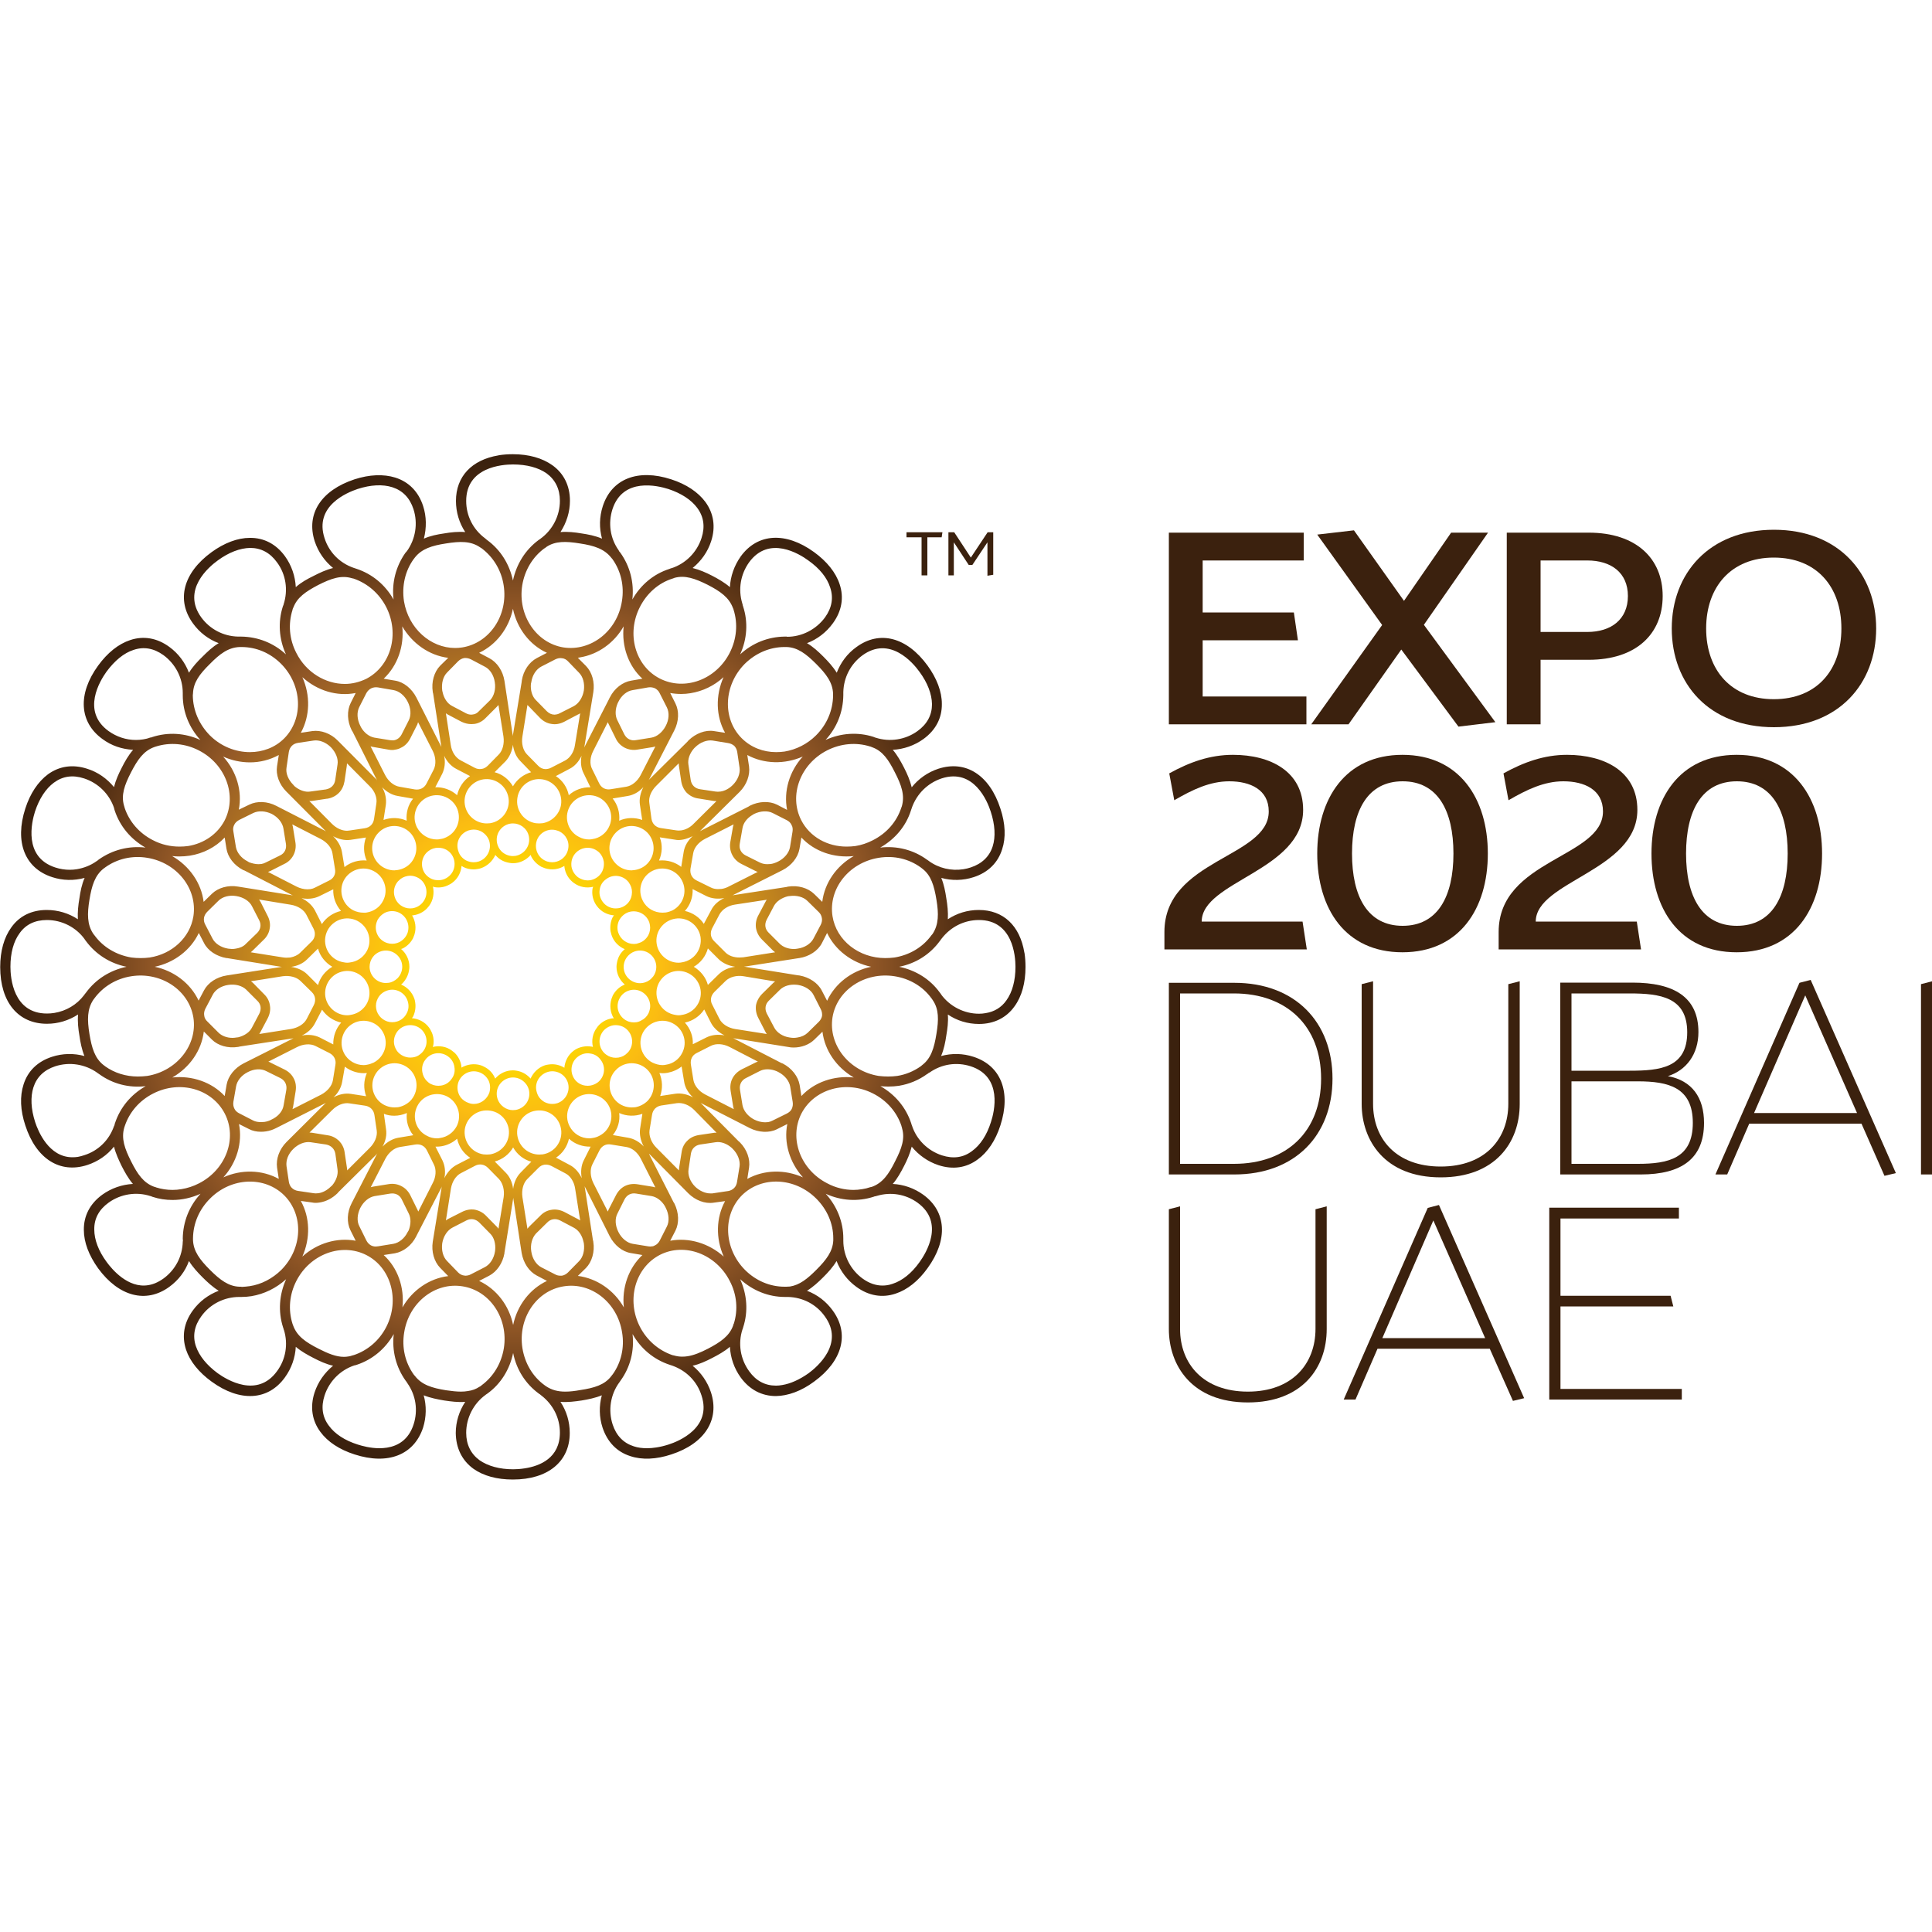 <svg version="1.2" xmlns="http://www.w3.org/2000/svg" viewBox="0 0 1000 1000" width="1000" height="1000">
	<title>16 - Expo 2020</title>
	<defs>
		<radialGradient id="g1" cx="0" cy="0" r="1" gradientUnits="userSpaceOnUse" gradientTransform="matrix(259.442,41.082,-41.082,259.442,265.448,500.472)">
			<stop offset="0" stop-color="#fce604"/>
			<stop offset=".2" stop-color="#fcd405"/>
			<stop offset=".3" stop-color="#fbbc12"/>
			<stop offset=".7" stop-color="#945927"/>
			<stop offset=".9" stop-color="#4e2c12"/>
			<stop offset="1" stop-color="#3b210e"/>
		</radialGradient>
	</defs>
	<style>
		.s0 { fill: #3b210e } 
		.s1 { fill: url(#g1) } 
	</style>
	<g id="Layer 1">
		<path class="s0" d="m605 275.7h69.8v14.4h-52.3v26.9h47.2l2.1 14.4h-49.3v29.1h53.7v14.4h-71.2z"/>
		<path class="s0" d="m725.3 336.2l-27.3 38.7h-19.3l36.7-51.4-33.6-46.8 19-2.2 25.9 36.5 24.4-35.3h19.1l-33.2 47.7 37 50.4-19.1 2.3z"/>
		<path fill-rule="evenodd" class="s0" d="m860.6 308.5c0 19.6-13.7 33-38.3 33h-24.9v33.4h-17.5v-99.2h42.4c24.6 0 38.3 13.4 38.3 32.8zm-18 0c0-12.1-8.7-18.4-21-18.4h-24.2v37h24.2c12.3 0 21-6.5 21-18.6z"/>
		<path fill-rule="evenodd" class="s0" d="m865.3 325.3c0-28.3 19.2-51.1 52.9-51.1 33.6 0 52.9 22.8 52.9 51.1 0 28.5-19.3 51.1-52.9 51.1-33.7 0-52.9-22.6-52.9-51.1zm17.8 0c0 21.6 13 36.6 35 36.6 22.2 0 35-15 35-36.6 0-21.6-12.8-36.7-35-36.7-22 0-35 15.1-35 36.7z"/>
		<path fill-rule="evenodd" class="s0" d="m605 508.7h33.9c31.5 0 50.8 20.4 50.8 49.6 0 29.2-19.3 49.6-50.8 49.6h-33.9zm78.8 49.6c0-27-17.6-44.1-45.1-44.1h-27.9v88.2h27.9c27.5 0 45.1-16.9 45.1-44.1z"/>
		<path class="s0" d="m710.7 507.9v63.4c0 18.1 11.9 32.5 35 32.5 23.1 0 35-14.4 35-32.5v-61.9l5.9-1.5v63.5c0 20.2-12.9 38-40.9 38-29.1 0-40.9-19.3-40.9-38v-62z"/>
		<path fill-rule="evenodd" class="s0" d="m879.1 534.2c0 11.5-6.3 19.8-15.8 22.8 12.5 2.3 18.7 11.1 18.7 24.2 0 18.4-11.5 26.7-32.8 26.7h-41.6v-99.3h37.4c21.3 0 34.1 7.4 34.1 25.6zm-5.8 0.1c0-18.2-14-20.1-29.8-20.1h-30.1v40h30.1c15.8 0 29.8-1.5 29.8-19.9zm-59.9 68.1h34.3c15.9 0 28.5-2.8 28.5-21.2 0-18.4-12.6-21.5-28.5-21.5h-34.3z"/>
		<path fill-rule="evenodd" class="s0" d="m963.5 581.6h-58.1l-11.4 26.3h-6.1l43.5-99.2 5.8-1.5 44.1 100-5.9 1.4zm-2.3-5.5l-26.8-60.9-26.5 60.9z"/>
		<path class="s0" d="m994.3 607.9v-98.5l5.8-1.5v100z"/>
		<path class="s0" d="m610.8 624.4v63.4c0 18.1 12 32.5 35.1 32.5 23 0 35-14.4 35-32.5v-61.9l5.8-1.5v63.5c0 20.2-12.8 38-40.8 38-29.1 0-40.9-19.3-40.9-38v-62z"/>
		<path fill-rule="evenodd" class="s0" d="m771.1 698.1h-58.1l-11.4 26.3h-6.1l43.5-99.2 5.8-1.5 44.1 100-5.8 1.4zm-2.4-5.5l-26.8-60.9-26.4 60.9z"/>
		<path class="s0" d="m801.9 625.1h67.1v5.6h-61.3v40h57l1.4 5.5h-58.4v42.7h62.8v5.5h-68.6z"/>
		<path class="s0" d="m638.2 390.7c19.4 0 36.3 8.6 36.3 28.5 0 31.5-52.5 36.9-52.5 57.8h52.2l2.2 14.4h-73.7v-9c0-37.7 54-38.4 54-62.4 0-11.3-9.6-15.6-20.4-15.6-10.1 0-19 4.3-28.5 9.8l-2.6-13.9c10.5-5.8 21-9.6 33-9.6z"/>
		<path fill-rule="evenodd" class="s0" d="m681.8 441.8c0-28.3 14.5-51.1 44.1-51.1 29.6 0 44.2 22.8 44.2 51.1 0 28.5-14.6 51.1-44.2 51.1-29.6 0-44.1-22.6-44.1-51.1zm18 0c0 22.3 8.1 37.4 26.2 37.4 18.1 0 26.3-15.1 26.3-37.4 0-22.3-8.2-37.4-26.3-37.4-18.1 0-26.2 15.1-26.2 37.4z"/>
		<path class="s0" d="m811.1 390.7c19.4 0 36.4 8.6 36.4 28.5 0 31.5-52.6 36.9-52.6 57.8h52.3l2.2 14.4h-73.7v-9c0-37.7 54-38.4 54-62.4 0-11.3-9.7-15.6-20.5-15.6-10 0-18.9 4.3-28.4 9.8l-2.6-13.9c10.5-5.8 21-9.6 32.9-9.6z"/>
		<path fill-rule="evenodd" class="s0" d="m854.8 441.8c0-28.3 14.4-51.1 44.1-51.1 29.6 0 44.2 22.8 44.2 51.1 0 28.5-14.6 51.1-44.2 51.1-29.7 0-44.1-22.6-44.1-51.1zm17.9 0c0 22.3 8.2 37.4 26.3 37.4 18.1 0 26.3-15.1 26.3-37.4 0-22.3-8.2-37.4-26.3-37.4-18.1 0-26.3 15.1-26.3 37.4z"/>
		<path fill-rule="evenodd" class="s1" d="m265.5 235.1c8.2 0 15.2 2 20.4 5.7 5.9 4.2 9.1 10.6 9.1 18.4 0 5.8-1.8 11.4-4.9 16.2 3.7-0.3 7.4 0.1 10.9 0.7 3.4 0.5 7.1 1.2 10.6 2.7-1.5-5.5-1.4-11.2 0.4-16.8 4.6-14.2 18.2-19.5 35.4-13.9 7.8 2.5 13.9 6.6 17.7 11.7 4.3 5.9 5.4 12.9 3 20.3-1.8 5.6-5.2 10.3-9.6 13.9 3.6 0.9 7 2.4 10.1 4 3.1 1.6 6.4 3.5 9.2 5.9 0.3-5.6 2.2-11.1 5.6-15.9 8.7-12 23.3-12.9 38-2.2 6.6 4.8 11.2 10.5 13.2 16.6 2.3 6.9 1.1 13.9-3.5 20.2-3.4 4.7-8.1 8.3-13.4 10.3 3.2 1.9 5.9 4.4 8.4 6.9 2.5 2.5 5 5.2 7 8.4 2-5.2 5.4-9.9 10.2-13.3 12-8.8 26.1-5.1 36.8 9.6 4.8 6.6 7.4 13.5 7.4 19.8 0.1 7.4-3.2 13.6-9.5 18.2-4.7 3.4-10.3 5.3-15.9 5.6 2.4 2.8 4.2 6.1 5.8 9.2 1.6 3.1 3.1 6.5 4 10.2 3.5-4.4 8.3-7.8 13.8-9.6 14.2-4.6 26.5 3.3 32.1 20.6 2.6 7.8 2.9 15.1 0.9 21.1-2.2 7-7.3 12-14.7 14.4-5.5 1.8-11.4 1.9-16.8 0.4 1.4 3.4 2.1 7.1 2.6 10.5 0.6 3.5 1 7.2 0.8 10.9 4.7-3.1 10.2-4.8 16-4.8 12.8 0 21.3 8.2 23.6 22l0.1 0.4q0.5 3.3 0.5 7.1c0 8.2-1.9 15.2-5.7 20.4-4.2 5.9-10.6 9.1-18.4 9.1-5.8 0-11.4-1.7-16.1-4.9 0.3 3.8-0.2 7.4-0.8 10.9-0.5 3.4-1.2 7.1-2.7 10.6 5.5-1.5 11.3-1.4 16.8 0.4 14.2 4.6 19.5 18.2 13.9 35.5-2.5 7.8-6.6 13.9-11.7 17.6-5.9 4.4-12.9 5.4-20.3 3-5.5-1.8-10.3-5.2-13.9-9.6-0.9 3.6-2.4 7-4 10.1-1.6 3.1-3.4 6.4-5.8 9.2 5.6 0.3 11.1 2.2 15.8 5.6 12 8.7 12.9 23.3 2.2 38-4.8 6.7-10.5 11.2-16.6 13.2-6.9 2.3-13.9 1.1-20.2-3.5-4.7-3.4-8.2-8-10.3-13.4-1.9 3.2-4.4 5.9-6.9 8.4-2.5 2.5-5.2 5-8.4 7 5.3 2 9.9 5.5 13.3 10.2 8.8 12 5.1 26.1-9.6 36.8-6.6 4.9-13.5 7.4-19.8 7.5-7.3 0-13.6-3.3-18.2-9.6-3.4-4.7-5.3-10.2-5.6-15.9-2.8 2.4-6.1 4.2-9.2 5.8-3.1 1.6-6.5 3.2-10.1 4 4.3 3.5 7.7 8.3 9.5 13.8 4.6 14.2-3.3 26.5-20.5 32.1-7.8 2.6-15.2 2.9-21.2 0.9-7-2.2-11.9-7.3-14.4-14.7-1.8-5.5-1.9-11.3-0.4-16.8-3.4 1.4-7 2.1-10.5 2.7-3.4 0.5-7.2 1-10.9 0.7 3.1 4.7 4.8 10.2 4.8 16.1 0 14.8-11.3 24.1-29.4 24.1h-0.1c-8.2 0-15.2-1.9-20.4-5.6-5.9-4.3-9-10.7-9.1-18.5 0-5.8 1.8-11.4 4.9-16.1-3.7 0.3-7.4-0.2-10.8-0.7-3.5-0.6-7.2-1.3-10.7-2.7 1.5 5.4 1.4 11.2-0.3 16.7-4.7 14.2-18.2 19.5-35.5 13.9-7.8-2.5-13.9-6.5-17.7-11.7-4.3-5.8-5.4-12.9-3-20.3 1.8-5.5 5.2-10.3 9.6-13.9-3.6-0.8-7-2.4-10.1-4-3.1-1.6-6.4-3.4-9.2-5.8-0.3 5.6-2.2 11.1-5.6 15.8-8.7 12.1-23.3 12.9-38 2.2-6.6-4.8-11.2-10.5-13.2-16.5-2.3-7-1.1-14 3.5-20.3 3.4-4.7 8.1-8.2 13.4-10.2-3.2-2-5.9-4.5-8.4-7-2.4-2.4-5-5.2-7-8.4-1.9 5.3-5.4 9.9-10.2 13.4-12 8.7-26.1 5-36.8-9.6-4.8-6.7-7.4-13.5-7.4-19.9-0.1-7.3 3.2-13.6 9.5-18.2 4.7-3.4 10.3-5.3 15.9-5.6-2.4-2.8-4.2-6.1-5.8-9.2-1.5-3.1-3.1-6.5-4-10.1-3.5 4.4-8.3 7.7-13.8 9.5-14.2 4.6-26.5-3.2-32.1-20.5-2.6-7.8-2.9-15.1-0.9-21.2 2.2-7 7.3-11.9 14.7-14.3 5.5-1.8 11.4-1.9 16.8-0.4-1.4-3.5-2.1-7.1-2.6-10.6-0.6-3.4-1-7.1-0.7-10.9-4.8 3.1-10.3 4.8-16.1 4.8-14.9 0-24.2-11.2-24.2-29.4 0-8.2 2-15.3 5.7-20.4 4.2-6 10.6-9.1 18.4-9.1 5.8 0 11.4 1.7 16.1 4.8-0.2-3.7 0.2-7.4 0.8-10.8 0.5-3.5 1.2-7.2 2.7-10.6-5.5 1.5-11.3 1.4-16.8-0.4-14.2-4.6-19.5-18.2-13.9-35.5 2.5-7.8 6.6-13.9 11.7-17.7 5.9-4.3 12.9-5.3 20.3-2.9 5.5 1.7 10.3 5.1 13.9 9.5 0.9-3.6 2.4-6.9 4-10 1.6-3.2 3.4-6.4 5.9-9.3-5.7-0.3-11.2-2.1-15.9-5.6-12-8.7-12.9-23.3-2.2-38 4.8-6.6 10.5-11.2 16.6-13.2 6.9-2.3 13.9-1.1 20.2 3.5 4.7 3.4 8.2 8.1 10.2 13.4 2-3.2 4.5-5.9 7-8.3 2.5-2.5 5.2-5.1 8.4-7-5.3-2-9.9-5.5-13.3-10.2-8.8-12.1-5.1-26.2 9.6-36.9 6.6-4.8 13.5-7.4 19.8-7.4 7.3-0.1 13.6 3.2 18.2 9.5 3.4 4.7 5.3 10.3 5.6 16 2.8-2.5 6.1-4.3 9.2-5.8 3.1-1.6 6.5-3.2 10.1-4.1-4.3-3.5-7.7-8.3-9.5-13.8-4.6-14.2 3.3-26.4 20.6-32.1 7.7-2.5 15-2.8 21.1-0.9 7 2.2 12 7.3 14.4 14.7 1.8 5.5 1.8 11.4 0.4 16.9 3.4-1.5 7-2.2 10.5-2.7 3.4-0.6 7.2-1 10.9-0.7-3.1-4.7-4.8-10.3-4.8-16.1 0-12.7 8.2-21.3 22-23.6l0.4-0.1q3.3-0.5 7-0.5zm0 65.4c1.8-8.5 6.4-15.9 13.3-21l0.9-0.6q0 0 0.1-0.1c6.2-4.5 10-11.8 10-19.6 0-6.1-2.4-10.9-6.9-14.2-4.3-3-10.3-4.6-17.4-4.6-5.7 0-24.2 1.4-24.2 18.9 0 7.6 3.5 14.6 9.6 19.2q0.2 0.2 0.5 0.4l0.2 0.2q0.3 0.2 0.5 0.4c7 5.1 11.6 12.5 13.4 21zm-61.8 9.8c-1-8.7 1.2-17.1 6.1-24.1l0.7-0.8q0-0.1 0.1-0.1c4.5-6.3 5.8-14.4 3.4-21.8-1.9-5.8-5.6-9.6-10.9-11.3-5-1.6-11.2-1.3-18 0.9-5.4 1.8-22.6 8.8-17.1 25.5 2.3 7.2 7.8 12.8 15 15.3 0.2 0.1 0.4 0.1 0.6 0.2l0.3 0.1q0.3 0.1 0.6 0.2c8.2 2.7 14.9 8.3 19.2 15.9zm123.6 0c4.3-7.6 11-13.2 19.1-15.8l1-0.4q0.1 0 0.2 0c7.3-2.4 13.1-8.2 15.5-15.6 1.9-5.8 1.2-11-2.2-15.6-3.1-4.2-8.3-7.6-15-9.8-5.4-1.7-23.5-6.2-28.9 10.5-2.3 7.2-1.2 15 3.2 21.2q0.2 0.4 0.3 0.6l0.2 0.2q0.2 0.3 0.4 0.5c5 7 7.2 15.5 6.2 24.2zm-45.4-26.5q-0.1 0-0.1 0c-6.1 4.5-10.2 11.3-11.5 19.2-2.4 15.4 7.2 29.8 21.3 32.1 14.3 2.2 27.9-8.5 30.3-23.9 1.3-7.9-0.5-15.6-4.9-21.8q-0.3-0.4-0.6-0.7c-3.6-4.6-8.9-6.3-16.2-7.4-7.3-1.2-12.8-1.3-17.4 1.8q0 0.1-0.1 0.1zm-46.3 51.6q1.8 0 3.7-0.3c14.2-2.3 23.8-16.7 21.4-32.1-1.2-7.8-5.3-14.6-11.4-19.2-0.3-0.2-0.6-0.3-0.8-0.5-4.8-3.3-10.3-3.2-17.7-2-7.3 1.1-12.5 2.8-16 7.2q0 0 0 0l-0.6 0.8q-0.1 0.1-0.1 0.1c-4.4 6.1-6.2 13.9-5 21.8 2.3 14 13.7 24.2 26.5 24.2zm-111.7-5.9h0.3q0.3 0 0.6 0c8.7 0.1 16.8 3.3 23.2 9.2-3.6-7.9-4.2-16.7-1.6-24.8l0.4-1q0 0 0-0.1c2.4-7.4 1.2-15.5-3.4-21.7-3.6-5-8.3-7.5-13.9-7.5-5.3 0.1-11.1 2.3-16.8 6.5-4.6 3.3-18.8 15.3-8.5 29.5 4.5 6.1 11.4 9.7 19 9.9q0.4 0 0.7 0zm259.2 9.2c6.4-5.9 14.5-9.1 23.1-9.2h1q0.1 0 0.2 0.1c7.7 0 15-3.8 19.6-10 3.6-5 4.5-10.2 2.7-15.5-1.6-5.1-5.5-9.9-11.3-14-4.6-3.4-20.4-13.2-30.7 1-4.4 6.2-5.7 13.9-3.5 21.2 0.1 0.3 0.1 0.4 0.2 0.7v0.2q0.1 0.3 0.2 0.6c2.7 8.2 2.1 17-1.5 24.9zm-35-39.2v-0.1l-0.1 0.1c-7.2 2.3-13.2 7.6-16.8 14.7-7.1 13.9-2.4 30.5 10.3 37 12.9 6.6 29.1 0.6 36.2-13.3 3.6-7.1 4.3-15 2-22.3q-0.1-0.2-0.1-0.4-0.1-0.2-0.2-0.4c-2-5.5-6.5-8.7-13.1-12.1-6.6-3.3-11.8-5.1-17.2-3.6q0 0 0 0zm-169.6 54.5c3.7 0 7.4-0.9 11-2.6 12.8-6.6 17.5-23.2 10.4-37.2-3.6-7-9.6-12.2-16.8-14.7q-0.5-0.1-0.9-0.2c-5.6-1.7-10.8 0.1-17.5 3.5-6.5 3.4-11 6.5-12.9 11.8q-0.1 0-0.1 0l-0.3 1q0 0.1 0 0.1c-2.3 7.2-1.7 15.2 2 22.3 5.1 10.1 15.1 16 25.1 16zm87 27c0-0.2 0-0.4 0-0.6l4.5-27.3q0-0.4 0.1-0.9c0.8-5.1 3.8-9.5 7.8-11.6l5.2-2.7c-9-4.1-15.5-12.7-17.6-22.8-2.1 10.1-8.6 18.6-17.5 22.8l5.3 2.8c4 2.1 7 6.6 7.8 11.7l4.3 28.2q0.1 0.2 0.1 0.4zm36.9 5.9q0.1-0.3 0.3-0.6l12.6-24.6c0.1-0.3 0.2-0.5 0.4-0.8 2.3-4.6 6.6-7.9 11-8.6l5.8-1c-7.3-6.7-10.8-16.8-9.7-27.1-4.9 8.6-13.3 14.6-22.8 16.1-0.3 0.1-0.6 0.1-0.9 0.2l4.2 4.2c3.2 3.3 4.6 8.4 3.8 13.6l-4.6 28.1c0 0.2-0.1 0.3-0.1 0.5zm-73.9 0c0-0.2-0.1-0.4-0.1-0.6l-4.2-27.3c-0.1-0.3-0.2-0.6-0.2-0.9-0.8-5.1 0.7-10.3 3.8-13.5l4.2-4.1c-9.8-1.2-18.6-7.4-23.8-16.3 1.1 10.2-2.4 20.3-9.6 27.1l5.9 1c4.5 0.7 8.6 4.1 11 8.7l12.9 25.5q0 0.2 0.1 0.4zm173.2 2.4q2.2 0 4.4-0.3c5.9-1 11.7-3.8 16.3-8.4 5.6-5.6 8.7-12.9 8.8-20.6q0-0.2 0-0.4v-0.5c-0.2-5.8-3.5-10.2-8.8-15.5-5.2-5.2-9.6-8.5-15.2-8.7h-1-0.2c-7.5 0-14.8 3.1-20.5 8.7-11 11.1-11.7 28.4-1.6 38.5 4.8 4.8 11.2 7.2 17.8 7.2zm-272.4 0c6.6 0 13-2.3 17.8-7.1 10.1-10.2 9.4-27.5-1.6-38.6-5.6-5.6-12.8-8.7-20.5-8.7h-0.9c-5.9 0.2-10.3 3.5-15.5 8.8-5.3 5.2-8.5 9.5-8.7 15.2l-0.1 1v0.1c0.1 7.6 3.2 14.9 8.8 20.6 5.8 5.8 13.4 8.7 20.7 8.7zm-59-6.3q1.9 0 3.8-0.3c1.1-0.2 2.2-0.4 3.2-0.8q0.4-0.1 0.7-0.2h0.3q0.2-0.1 0.5-0.2c8.3-2.7 17-2.1 24.9 1.5-5.8-6.4-9.1-14.5-9.1-23.1v-1-0.2c0-7.7-3.7-15-10-19.6-5-3.6-10.2-4.5-15.5-2.7-5 1.6-9.8 5.6-14 11.3-3.3 4.6-13.1 20.4 1.1 30.7 4.2 3 9.1 4.6 14.1 4.6zm357 0c7.9-3.6 16.7-4.2 24.8-1.6l1 0.4q0.1 0 0.1 0c7.3 2.4 15.5 1.1 21.7-3.4 5-3.6 7.5-8.3 7.5-13.9-0.1-5.3-2.3-11.1-6.5-16.8-3.3-4.6-15.3-18.8-29.5-8.5-6.1 4.5-9.7 11.4-9.9 19q0 0.4 0 0.7v0.3q0 0.3 0 0.6c-0.1 8.7-3.3 16.8-9.2 23.2zm-183.3-13.1q0.4 0 0.8-0.1c1.1-0.1 2.2-0.7 3.1-1.7l5.8-5.7c2-2.1 3-5.7 2.4-9.3-0.5-3.6-2.5-6.7-5.1-8l-7.2-3.8c-1.2-0.6-2.4-0.8-3.5-0.7-1.2 0.2-2.3 0.8-3.2 1.7l-5.7 5.8c-2.1 2.1-3 5.7-2.5 9.3l0.2 0.9c0.7 3.2 2.5 5.9 4.9 7.1l7.2 3.8c0.9 0.5 1.9 0.7 2.8 0.7zm43 0q0.4 0 0.9-0.1 0.9-0.1 1.8-0.6l7.3-3.7c2.6-1.4 4.6-4.5 5.2-8.1 0.5-3.6-0.4-7.1-2.5-9.2l-5.6-5.8c-0.9-1-2-1.6-3.2-1.7-1.1-0.2-2.3 0-3.5 0.6l-7.2 3.7c-2.7 1.4-4.7 4.5-5.2 8.1l-0.2 0.9c-0.3 3.2 0.6 6.4 2.5 8.3l5.7 5.8c1.2 1.2 2.6 1.8 4 1.8zm65.6-10.7q-2.9 0-5.7-0.5l2.7 5.4c2 4 1.8 9.3-0.6 14l-13 25.3q-0.1 0.2-0.3 0.4c0.2-0.1 0.3-0.3 0.4-0.4l19.7-19.5q0.3-0.4 0.6-0.7c3.7-3.6 8.7-5.5 13.1-4.8l5.8 0.9c-4.8-8.6-5-19.3-0.8-28.8-4.9 4.5-10.9 7.3-17.1 8.3q-2.4 0.4-4.8 0.4zm-196.9 20.1l6-0.9c4.4-0.6 9.5 1.2 13.1 4.9l20.1 20.2q0.2 0.2 0.3 0.4-0.1-0.3-0.3-0.5l-12.4-24.7q-0.3-0.4-0.5-0.8c-2.3-4.6-2.5-10-0.5-14l2.6-5.2c-9.7 1.9-19.9-1.2-27.6-8.2 4.2 9.4 4 20.1-0.8 28.8zm47.2 3.9q0.5 0 0.9 0c1.8-0.3 3.2-1.4 4.1-3.1l3.7-7.3c1.3-2.6 1.1-6.3-0.6-9.6-1.6-3.2-4.4-5.5-7.3-6l-8.1-1.4c-1.3-0.2-2.5 0-3.5 0.5-1 0.5-1.9 1.4-2.5 2.5l-3.7 7.3c-1.3 2.6-1.1 6.3 0.6 9.6l0.4 0.8c1.6 2.8 4.2 4.8 6.9 5.3l8 1.3q0.6 0.1 1.1 0.1zm125.2 0q0.5 0 1-0.1 0 0 0 0l8.1-1.3c2.9-0.5 5.7-2.8 7.4-6.1 1.7-3.2 1.9-6.8 0.6-9.5l-3.7-7.3c-0.5-1.2-1.4-2-2.4-2.6-1.1-0.5-2.3-0.7-3.6-0.5l-8 1.4c-2.9 0.4-5.8 2.7-7.4 6l-0.4 0.8c-1.3 3-1.4 6.3-0.2 8.7l3.6 7.3c1 2 2.8 3.2 5 3.2zm-45.6 14.9q0.4 0 0.8-0.1 1-0.1 1.9-0.6l7.2-3.7c2.7-1.4 4.7-4.5 5.2-8.1l2.7-16.4c-0.4 0.2-0.7 0.5-1.1 0.6l-7.2 3.8c-2.2 1.1-4.4 1.5-6.6 1.1-2.2-0.3-4.2-1.4-5.9-3.1l-5.7-5.9q-0.4-0.4-0.8-0.8l-2.6 16.3c-0.6 3.6 0.3 7.2 2.4 9.3l5.7 5.8c1.1 1.2 2.5 1.8 4 1.8zm-38.5-23.3c-1.7 0-3.4-0.4-5.1-1.2l-7.2-3.8q-0.5-0.3-0.9-0.6l2.5 16.3c0.5 3.7 2.5 6.7 5.2 8.1l7.2 3.8c1.1 0.6 2.4 0.8 3.5 0.6 1.2-0.1 2.2-0.7 3.2-1.6l5.7-5.8c2.1-2.1 3-5.7 2.5-9.3l-2.6-16.4c-0.3 0.3-0.5 0.6-0.8 0.9l-5.8 5.8c-1.6 1.7-3.7 2.8-5.8 3.1q-0.8 0.1-1.6 0.1zm71.1 33.8q0.5 0 1-0.1l8.1-1.3c2.9-0.5 5.7-2.8 7.4-6l7.6-14.8q-0.6 0.2-1.3 0.3l-8 1.3c-2.4 0.4-4.6 0-6.6-1-1.9-1-3.6-2.6-4.6-4.8l-3.6-7.3c-0.2-0.3-0.3-0.7-0.5-1.1l-7.5 14.8c-1.7 3.2-2 6.9-0.6 9.5l3.6 7.3c1 2.1 2.8 3.2 5 3.2zm-112.1-20.4q-1 0-2-0.2l-8-1.4c-0.4 0-0.8-0.2-1.2-0.3l7.5 14.8c1.7 3.3 4.5 5.6 7.4 6.1l8 1.4c2.6 0.4 4.9-0.7 6.1-3.1l3.7-7.2c1.3-2.7 1.1-6.4-0.5-9.6l-7.6-14.9q-0.2 0.6-0.4 1.2l-3.7 7.3c-1.1 2.1-2.7 3.8-4.7 4.7q-1.4 0.8-3 1-0.8 0.2-1.6 0.2zm-43.5 21.6q0.6 0 1.1-0.1l8.1-1.1q0 0 0 0c2.6-0.5 4.4-2.2 4.8-4.8l1.2-8.1c0.5-2.9-0.9-6.3-3.4-8.9-2.6-2.6-6-3.9-8.9-3.5l-8.1 1.2q-2 0.3-3.2 1.5c-0.8 0.8-1.4 1.9-1.6 3.2l-1.2 8.1c-0.5 2.9 0.9 6.3 3.5 8.9l0.6 0.7c2.1 1.8 4.7 2.9 7.1 2.9zm212 0q0.7 0 1.4-0.1c2.2-0.3 4.5-1.5 6.4-3.4 2.6-2.6 3.9-6 3.5-8.9l-1.2-8.1c-0.2-1.3-0.7-2.3-1.5-3.2-0.9-0.8-2-1.3-3.3-1.5l-8-1.3c-2.9-0.4-6.4 0.9-9 3.5l-0.6 0.6c-2.2 2.5-3.3 5.6-2.9 8.2l1.2 8.1c0.4 2.6 2.2 4.4 4.8 4.8l8 1.2q0.6 0.1 1.2 0.1zm66.7 28.4q2.3 0 4.6-0.3c3.1-0.5 6.1-1.5 9-3 7.1-3.6 12.3-9.5 14.7-16.8 0.1-0.3 0.2-0.6 0.3-0.8 1.6-5.7-0.2-10.9-3.6-17.5-3.3-6.6-6.4-11.1-11.7-13q0 0 0 0l-1-0.4q-0.1 0-0.1 0c-7.2-2.3-15.2-1.6-22.3 2-13.9 7.1-19.9 23.3-13.4 36.1 4.5 8.8 13.7 13.7 23.5 13.7zm-345.3 0q2.3 0 4.5-0.3c8-1.3 15.1-6 18.9-13.3 6.5-12.9 0.5-29.1-13.4-36.2-7-3.6-14.9-4.3-22.2-2q-0.5 0.2-0.9 0.3c-5.5 2-8.6 6.5-12 13.1-3.4 6.6-5.2 11.8-3.6 17.2q0 0 0 0l0.3 1q0 0.1 0 0.1c2.4 7.2 7.6 13.2 14.7 16.8 4.4 2.3 9.1 3.3 13.7 3.3zm172.6-31.2c2.1-3.6 5.5-6.2 9.4-7.3l-5.6-5.8c-2.1-2.1-3.4-5.1-3.8-8.4-0.5 3.4-1.8 6.4-3.9 8.6l-5.6 5.6c4 1 7.4 3.7 9.5 7.3zm96.7 23.3q0.3-0.2 0.5-0.3l24.7-12.5q0.4-0.2 0.8-0.5c4.6-2.3 10-2.5 14-0.5l5.2 2.7c-1.9-9.7 1.2-20 8.1-27.6-9.4 4.1-20 3.9-28.7-0.8l0.9 5.9c0.6 4.5-1.2 9.5-4.9 13.2l-20.3 20.1q-0.1 0.1-0.3 0.3zm-232.8-35.7c-4.7 0-9.5-1-13.9-3 6.9 7.6 10 17.8 8.1 27.5l5.4-2.6c4-2 9.4-1.8 14 0.6l25.4 13q0.2 0.1 0.4 0.2-0.2-0.2-0.5-0.4l-19.5-19.6q-0.3-0.3-0.6-0.6c-3.7-3.7-5.5-8.7-4.8-13.1l0.9-5.8c-4.6 2.5-9.7 3.8-14.9 3.8zm165 17c3.1-2.8 7.1-4.2 11.2-4.1l-3.5-7.2c-1.4-2.7-1.7-5.9-1.1-9.1-1.4 3-3.6 5.5-6.3 6.8l-7 3.7c3.4 2.2 5.9 5.8 6.7 9.9zm-69.1-4.1c4.1-0.2 8.2 1.3 11.3 4.1 0.9-4 3.3-7.6 6.7-9.9l-7.1-3.7c-2.7-1.4-4.9-3.8-6.3-6.8 0.7 3.3 0.3 6.6-1 9.3zm125.9 22.4q0.7 0 1.4-0.1c2.2-0.3 4.6-1.5 6.4-3.4l11.8-11.7c-0.4-0.1-0.8-0.1-1.2-0.1l-8.1-1.3c-2.4-0.3-4.4-1.4-6-2.9-1.5-1.6-2.5-3.6-2.9-6l-1.2-8.1q-0.1-0.6-0.1-1.2l-11.7 11.7c-2.6 2.6-4 6-3.5 8.9l1.1 8.1c0.4 2.6 2.2 4.4 4.8 4.8l8.1 1.2q0.6 0.1 1.1 0.1zm-171.6 0.1q0.6 0 1.1-0.1l8.1-1.2c2.6-0.4 4.4-2.1 4.8-4.8l1.2-8c0.5-2.9-0.8-6.4-3.4-8.9l-11.8-11.9q0 0.7-0.1 1.3l-1.2 8.1c-0.4 2.3-1.4 4.4-2.9 5.9-1.6 1.6-3.6 2.6-5.9 3-0.1 0-0.1 0-0.2 0l-8 1.2q-0.6 0-1.2 0l11.7 11.8c2.3 2.3 5.2 3.6 7.8 3.6zm-143.5 20.2q1.9 0 3.7-0.3c3.5-0.6 7-1.9 10.1-4.1 0.2-0.1 0.3-0.2 0.5-0.3l0.2-0.2q0.3-0.2 0.5-0.4c7.1-5 15.5-7.2 24.2-6.2-7.6-4.3-13.2-11-15.9-19.1l-0.3-1q0-0.1 0-0.2c-2.4-7.3-8.2-13.1-15.6-15.5-5.8-1.9-11-1.2-15.6 2.2-4.2 3.1-7.6 8.3-9.8 15-1.7 5.4-6.1 23.5 10.5 28.9q3.7 1.2 7.5 1.2zm419.5-11.5c8.7-1 17.2 1.2 24.1 6.2l0.9 0.6q0 0 0.1 0.1c5.2 3.8 11.7 5.3 18 4.3q1.9-0.3 3.7-0.9c5.8-1.9 9.7-5.6 11.4-10.9 1.6-5 1.2-11.3-1-18-1.7-5.4-8.8-22.6-25.4-17.2-7.2 2.4-12.8 7.9-15.4 15.1 0 0.2-0.1 0.4-0.2 0.6l-0.1 0.3q-0.1 0.3-0.2 0.6c-2.6 8.2-8.3 14.9-15.9 19.2zm-176.5-12.5q0.9 0 1.7-0.1c4.8-0.8 8.8-4.6 9.6-9.6 0.9-6.2-3.3-12.1-9.6-13.1-6.2-1-12.1 3.3-13 9.6-1 6.2 3.2 12.1 9.5 13.1q0.9 0.1 1.8 0.1zm-27.2 0q0.9 0 1.8-0.1c6.2-1 10.5-6.9 9.5-13.1-1-6.3-6.9-10.6-13.1-9.6-6.2 1-10.5 6.9-9.5 13.1 0.9 5.7 5.8 9.7 11.3 9.7zm68.6-1.4c3.7-1.7 8-1.8 11.9-0.4l-1.2-8c-0.4-2.9 0.3-6.1 1.8-9-2.2 2.5-5.1 4.1-8.1 4.6l-7.8 1.3c2.6 3.2 3.8 7.4 3.4 11.5zm-122-0.4c3.9-1.4 8.2-1.3 12 0.4-0.4-4.1 0.7-8.2 3.3-11.4l-7.9-1.4c-3-0.5-5.8-2.1-8.1-4.5 1.7 2.9 2.3 6.2 1.9 9.2zm27.6 10.1q0.9 0 1.8-0.2 1.7-0.2 3.4-1.1c5.6-2.8 7.8-9.7 5-15.4-2.9-5.6-9.8-7.8-15.4-5-5.7 2.9-7.9 9.8-5.1 15.4 2.1 4 6.1 6.3 10.3 6.3zm78.8 0q0.9 0 1.8-0.2c3.5-0.5 6.7-2.7 8.4-6.1 2.9-5.6 0.6-12.5-5-15.4-5.6-2.8-12.6-0.6-15.4 5-2.9 5.7-0.6 12.6 5 15.4 1.7 0.9 3.4 1.3 5.2 1.3zm-171.1 12.8q0.8 0 1.5-0.1 1.2-0.2 2.3-0.8l7.3-3.6c2.4-1.1 3.5-3.4 3.1-6l-1.3-8c-0.5-3-2.8-5.8-6-7.5-3.3-1.6-6.9-1.8-9.6-0.5l-7.3 3.6c-1.1 0.6-2 1.4-2.5 2.4-0.6 1.1-0.8 2.3-0.5 3.6l1.3 8c0.5 2.9 2.8 5.8 6 7.4l0.8 0.5c1.6 0.6 3.3 1 4.9 1zm263.4 0q0.9 0 1.8-0.1c1.3-0.2 2.6-0.7 3.8-1.3 3.2-1.6 5.6-4.5 6.1-7.4l1.3-8c0.2-1.3 0.1-2.5-0.5-3.5-0.5-1.1-1.3-1.9-2.5-2.5l-7.3-3.7c-2.6-1.3-6.3-1.1-9.6 0.5l-0.8 0.5c-2.8 1.6-4.8 4.2-5.2 6.9l-1.4 8c-0.5 2.6 0.7 4.9 3.1 6.1l7.2 3.6c1.2 0.6 2.5 0.9 4 0.9zm-131.7-4.2q0.7 0 1.3-0.1c4-0.7 7.1-4.2 7.1-8.4 0-2.2-0.8-4.3-2.4-5.9-1.3-1.3-2.9-2.1-4.7-2.4q-0.6-0.1-1.3-0.1c-4.6 0-8.4 3.8-8.4 8.4 0 2.3 0.9 4.4 2.4 6 1.6 1.6 3.8 2.5 6 2.5zm-106.4 17.2q0.8 0 1.6-0.1 1.3-0.2 2.4-0.8l7.2-3.6c2.4-1.1 3.6-3.4 3.1-6l-1.3-8c-0.4-3-2.8-5.8-6-7.5l-14.8-7.6q0.1 0.6 0.3 1.3l1.3 8c0.4 2.4 0 4.6-1 6.6-1 1.9-2.6 3.6-4.8 4.6l-7.3 3.7c-0.3 0.1-0.7 0.3-1.1 0.4l14.8 7.6c1.8 0.9 3.8 1.4 5.6 1.4zm212.6-0.1q0.9 0 1.8-0.1 2-0.3 3.8-1.3l14.9-7.5c-0.4-0.1-0.8-0.3-1.2-0.5l-7.2-3.6c-2.2-1.1-3.8-2.7-4.8-4.7-1-1.9-1.4-4.2-1-6.6l1.4-8c0.1-0.4 0.2-0.8 0.3-1.2l-14.8 7.5c-3.3 1.7-5.6 4.5-6.1 7.4l-1.4 8c-0.4 2.6 0.7 4.9 3.1 6.1l7.3 3.6c1.1 0.6 2.5 0.9 3.9 0.9zm-44.8-9.7q0.9-0.1 1.8-0.2c2.3-0.4 4.5-1.4 6.3-3.2 4.4-4.5 4.4-11.7 0-16.2-4.5-4.5-11.8-4.5-16.2 0-4.5 4.5-4.5 11.7 0 16.2 2.2 2.2 5.1 3.4 8.1 3.4zm-122.8 0q0.9-0.1 1.8-0.2c2.3-0.4 4.5-1.4 6.3-3.2 4.4-4.5 4.4-11.7 0-16.2-4.5-4.5-11.8-4.5-16.2 0-4.5 4.5-4.5 11.7 0 16.2 2.2 2.2 5.2 3.4 8.1 3.4zm41.1-4.2q0.6 0 1.3-0.1 0.6-0.1 1.3-0.3c4.4-1.5 6.8-6.2 5.4-10.7-0.7-2.1-2.2-3.8-4.2-4.9-1.6-0.8-3.4-1.1-5.1-0.8q-0.7 0.1-1.3 0.3c-4.5 1.5-6.9 6.2-5.4 10.6 0.6 2.2 2.1 3.9 4.1 5 1.3 0.6 2.5 0.9 3.9 0.9zm40.6 0q0.7 0 1.3-0.1c3.1-0.5 5.7-2.6 6.7-5.7 0.7-2.2 0.6-4.5-0.5-6.5-0.8-1.6-2.1-2.8-3.6-3.6q-0.6-0.3-1.3-0.5c-4.4-1.5-9.2 0.9-10.6 5.3-0.7 2.2-0.5 4.5 0.5 6.5 1 2 2.8 3.5 4.9 4.2q1.3 0.4 2.6 0.4zm65.3-11.5q-0.9 0-1.8-0.2l-7.8-1.2c1.5 3.9 1.3 8.2-0.4 12 4.2-0.4 8.3 0.8 11.5 3.3l1.3-7.9c0.5-3 2.2-5.8 4.6-8-2.4 1.2-4.9 2-7.4 2zm-172.8 14c3.2-2.6 7.4-3.8 11.5-3.4-1.7-3.7-1.8-8-0.4-11.9l-8 1.2c-2.9 0.4-6.1-0.3-9-1.9 2.4 2.3 4.1 5.2 4.6 8.2zm-85.5-5.5q-1.8 0-3.7-0.2c8.9 5.1 15.1 13.9 16.3 23.7l4.3-4.2c3.2-3.1 8.4-4.6 13.5-3.7l28.1 4.5q0.3 0.1 0.5 0.1c-0.2-0.1-0.4-0.1-0.6-0.2l-24.6-12.7q-0.4-0.1-0.8-0.3c-4.6-2.4-7.9-6.6-8.6-11.1l-0.9-5.7c-4.8 5.1-11.2 8.3-18.1 9.4q-2.7 0.4-5.4 0.4zm286.3 20.1c0.3 0 0.4-0.1 0.7-0.1l27.3-4.2q0.4-0.1 0.8-0.2c5.2-0.8 10.3 0.7 13.5 3.8l4.2 4.1c1.2-9.8 7.3-18.6 16.3-23.7-10.3 1.1-20.4-2.4-27.1-9.6l-1 5.9c-0.8 4.4-4.1 8.6-8.8 11l-25.4 12.8q-0.2 0.1-0.5 0.2zm-152.2-7.8q0.7 0 1.3-0.1c1.3-0.2 2.5-0.7 3.6-1.5 3.8-2.7 4.6-8 1.9-11.8-1.3-1.8-3.3-3-5.5-3.3-1.8-0.3-3.6 0-5.2 0.8q-0.5 0.3-1.1 0.7c-3.8 2.7-4.6 8-1.9 11.8 1.4 1.8 3.3 3 5.5 3.3q0.7 0.1 1.4 0.1zm77.3 0.1q0.6 0 1.3-0.1c2.1-0.4 4.1-1.5 5.5-3.4 1.3-1.8 1.8-4.1 1.5-6.3-0.3-1.8-1.1-3.4-2.3-4.6q-0.5-0.5-1.1-0.9c-3.7-2.7-9-1.9-11.8 1.9-1.3 1.8-1.8 4-1.5 6.3 0.4 2.2 1.6 4.1 3.4 5.5 1.5 1 3.2 1.6 5 1.6zm-59-5.7c-1.9 0-3.8-0.4-5.5-1.3-0.3-0.2-0.5-0.4-0.8-0.5-0.3 3.4-1.9 6.6-4.9 8.8q-0.8 0.6-1.7 1c-2.2 1.2-4.8 1.6-7.3 1.2-0.4-0.1-0.6-0.2-0.9-0.3 0.7 3.4 0.2 7-2 10q-0.6 0.7-1.2 1.4c-1.8 1.8-4.1 3-6.7 3.4-0.3 0.1-0.6 0.1-0.9 0.1 1.7 2.9 2.3 6.5 1.2 10q-0.3 0.9-0.7 1.8c-1.2 2.3-3 4.1-5.3 5.3-0.3 0.1-0.6 0.2-0.9 0.3 2.6 2.2 4.3 5.5 4.3 9.2q0 1-0.2 1.9c-0.4 2.5-1.6 4.8-3.4 6.7-0.2 0.2-0.5 0.4-0.7 0.6 3.1 1.3 5.7 3.9 6.9 7.4q0.3 0.9 0.4 1.8c0.4 2.5 0 5.1-1.1 7.4-0.2 0.3-0.4 0.5-0.6 0.8 3.4 0.3 6.7 1.9 8.9 4.9q0.6 0.8 1 1.7c1.2 2.2 1.6 4.8 1.2 7.3-0.1 0.4-0.2 0.7-0.3 1 3.3-0.8 7-0.3 9.9 1.9q0.8 0.6 1.5 1.2c1.8 1.8 3 4.2 3.4 6.7 0 0.3 0 0.6 0 0.9 3-1.7 6.6-2.3 10.1-1.2q0.9 0.3 1.8 0.8c2.2 1.1 4.1 2.9 5.2 5.2 0.2 0.3 0.3 0.6 0.4 0.9 2.2-2.6 5.5-4.3 9.2-4.3q0.9 0 1.9 0.2c2.5 0.4 4.8 1.6 6.6 3.4 0.3 0.2 0.4 0.5 0.6 0.7 1.4-3.1 3.9-5.7 7.4-6.9q1-0.3 1.9-0.4c2.5-0.4 5.1 0 7.4 1.2 0.3 0.1 0.5 0.3 0.8 0.5 0.3-3.4 1.9-6.7 4.9-8.9q0.8-0.6 1.6-1c2.3-1.1 4.9-1.5 7.4-1.1 0.3 0 0.6 0.1 0.9 0.2-0.8-3.3-0.2-7 2-9.9q0.5-0.8 1.2-1.5c1.8-1.8 4.1-3 6.7-3.4 0.3 0 0.6 0 0.9 0-1.8-3-2.3-6.6-1.2-10.1q0.3-0.9 0.7-1.8c1.2-2.2 3-4.1 5.3-5.2 0.3-0.2 0.6-0.3 0.9-0.4-2.6-2.2-4.3-5.5-4.3-9.2q0-0.9 0.2-1.9c0.4-2.5 1.5-4.8 3.4-6.6 0.2-0.3 0.5-0.4 0.7-0.6-3.1-1.3-5.8-3.9-6.9-7.4q-0.3-1-0.5-1.9c-0.3-2.5 0-5.1 1.2-7.4 0.2-0.3 0.4-0.5 0.6-0.8-3.5-0.3-6.7-1.9-8.9-4.9q-0.6-0.8-1-1.6c-1.2-2.3-1.6-4.8-1.2-7.4 0.1-0.3 0.2-0.6 0.3-0.9-3.4 0.8-7 0.2-10-2q-0.7-0.5-1.4-1.2c-1.8-1.8-3-4.1-3.4-6.7-0.1-0.3 0-0.6-0.1-0.9-2.9 1.8-6.5 2.3-10 1.2q-0.9-0.3-1.8-0.7c-2.2-1.2-4.1-3-5.3-5.3-0.1-0.3-0.2-0.6-0.3-0.9-2.3 2.6-5.5 4.3-9.2 4.3q-1 0-1.9-0.2c-2.5-0.4-4.8-1.5-6.6-3.4-0.3-0.2-0.4-0.5-0.6-0.7-1.4 3.1-4 5.7-7.5 6.9q-0.9 0.3-1.8 0.4-1 0.2-1.9 0.2zm213 45.9q2.3 0 4.8-0.3 0 0 0 0c7.8-1.3 14.6-5.3 19.1-11.5q0.3-0.4 0.6-0.7c3.2-4.9 3.2-10.4 2-17.7-1.2-7.3-2.8-12.6-7.2-16q0 0 0 0l-0.9-0.7h0.1c-0.1 0-0.1 0-0.1 0-6.2-4.5-13.9-6.3-21.8-5-15.4 2.5-26.1 16-23.9 30.2 2 12.7 13.8 21.7 27.3 21.7zm-385.4 0q2.4 0 4.7-0.3c11.5-1.8 20.8-10.2 22.6-21.3 2.2-14.3-8.5-27.8-23.9-30.3-7.8-1.3-15.6 0.5-21.8 5-0.2 0.2-0.5 0.4-0.7 0.5-4.6 3.6-6.2 8.9-7.4 16.2-1.2 7.3-1.2 12.8 1.9 17.5q0 0 0 0l0.6 0.8q0 0.1 0.1 0.1c4.4 6.1 11.3 10.2 19.1 11.5q2.4 0.3 4.8 0.3zm270.1-23.5q0.9 0 1.7-0.1 1.8-0.3 3.5-1.1c5.6-2.9 7.8-9.8 4.9-15.4-2.8-5.6-9.7-7.9-15.4-5-5.6 2.9-7.8 9.8-4.9 15.4 2 4 6 6.2 10.2 6.2zm-154.8 0q0.9 0.1 1.8-0.1c3.5-0.6 6.7-2.7 8.4-6.1 2.9-5.6 0.7-12.5-5-15.4-5.6-2.9-12.5-0.6-15.4 5-2.8 5.6-0.6 12.5 5 15.4 1.7 0.8 3.5 1.2 5.2 1.2zm24.2-2.2q0.7 0 1.3-0.1c2.3-0.4 4.2-1.6 5.5-3.4 2.8-3.8 1.9-9.1-1.8-11.8-1.9-1.3-4.1-1.9-6.3-1.5-1.8 0.3-3.4 1.1-4.6 2.4q-0.5 0.4-0.9 1c-2.7 3.7-1.9 9 1.9 11.8 1.4 1 3.1 1.6 4.9 1.6zm106.4 0q0.7 0 1.3-0.1c1.3-0.2 2.6-0.7 3.7-1.5 1.8-1.3 3-3.3 3.3-5.5 0.3-1.8 0-3.6-0.8-5.1q-0.3-0.6-0.7-1.2c-2.7-3.7-8-4.6-11.7-1.8-1.9 1.3-3.1 3.2-3.4 5.5-0.4 2.2 0.2 4.4 1.5 6.2 1.6 2.3 4.2 3.5 6.8 3.5zm45.6 8l3.8-7.1c1.3-2.7 3.8-4.9 6.8-6.3-3.3 0.7-6.6 0.3-9.3-1l-7.1-3.6c0.2 4.1-1.2 8.2-4 11.3 4 0.9 7.6 3.3 9.8 6.7zm-205.1-13q-1.5 0-3.1-0.3c3 1.4 5.5 3.7 6.9 6.3l3.6 7.1c2.3-3.5 5.9-5.9 9.9-6.8-2.7-3.1-4.2-7.1-4-11.2l-7.3 3.6c-1.1 0.5-2.3 0.9-3.6 1.1q-1.2 0.2-2.4 0.2zm-39.1 26q1 0 2-0.2c2-0.3 3.9-1.1 5.1-2.4l5.9-5.7c1.8-1.8 2.3-4.3 1-6.7l-3.7-7.2c-1.3-2.6-4.4-4.6-8.1-5.2-3.5-0.6-7.1 0.3-9.2 2.4l-5.8 5.7c-0.9 0.9-1.5 2-1.7 3.1-0.2 1.2 0 2.4 0.6 3.5l3.8 7.3c1.3 2.6 4.4 4.6 8 5.2l0.9 0.1q0.6 0.1 1.2 0.1zm290.8 0q1 0 2-0.2c3.6-0.5 6.7-2.5 8.1-5.1l3.8-7.2c0.6-1.2 0.8-2.4 0.6-3.5-0.2-1.2-0.7-2.3-1.7-3.2l-5.8-5.7c-2.1-2.1-5.6-3-9.2-2.5l-0.9 0.1c-3.2 0.8-5.9 2.6-7.2 5l-3.8 7.2c-1.2 2.4-0.8 4.9 1.1 6.7l5.8 5.8c1.7 1.6 4.3 2.6 7.2 2.6zm-262.6 4.5q1 0 2-0.1c2-0.4 3.8-1.2 5.1-2.5l5.8-5.7c1.9-1.8 2.3-4.3 1.1-6.7l-3.7-7.2c-1.3-2.6-4.4-4.6-8-5.2l-16.5-2.7q0.4 0.6 0.7 1.1l3.7 7.3c1.1 2.1 1.5 4.4 1.1 6.5-0.3 2.2-1.4 4.3-3.1 5.9l-5.8 5.7q-0.5 0.4-0.9 0.8l16.3 2.6q1.1 0.2 2.2 0.2zm234.4-0.1q1 0 2-0.1l16.5-2.6q-0.5-0.4-1-0.8l-5.8-5.8c-1.7-1.7-2.7-3.7-3.1-5.9-0.3-2.1 0-4.4 1.2-6.6l3.8-7.2c0.1-0.3 0.4-0.6 0.6-0.9l-16.4 2.5c-3.6 0.5-6.7 2.5-8.1 5.1l-3.8 7.2c-1.2 2.4-0.8 4.9 1.1 6.7l5.8 5.8c1.7 1.7 4.3 2.6 7.2 2.6zm-179.7-7.1q0.6 0 1.3-0.1 1.3-0.2 2.5-0.8c2-1.1 3.5-2.8 4.2-4.9 1.4-4.5-1-9.2-5.4-10.7-2.2-0.7-4.5-0.5-6.5 0.5-1.6 0.9-2.8 2.1-3.7 3.7q-0.2 0.6-0.5 1.3c-1.4 4.4 1 9.2 5.5 10.6q1.2 0.4 2.6 0.4zm125.1 0.1q0.6 0 1.3-0.1 0.6-0.2 1.3-0.4c2.1-0.6 3.8-2.1 4.9-4.1 0.8-1.6 1.1-3.4 0.8-5.2q-0.1-0.6-0.3-1.3c-1.5-4.4-6.2-6.8-10.7-5.4-2.1 0.7-3.8 2.2-4.9 4.2-1 2-1.2 4.3-0.5 6.4 1.2 3.6 4.5 5.9 8.1 5.9zm23.1 9.7q0.9 0 1.8-0.2c6.3-1 10.5-6.8 9.6-13.1-1-6.2-6.9-10.5-13.1-9.5-6.3 1-10.6 6.9-9.6 13.1 0.9 5.6 5.8 9.7 11.3 9.7zm-171.5 0q0.9 0 1.8-0.2c4.8-0.7 8.8-4.5 9.6-9.5 0.9-6.2-3.3-12.1-9.6-13.1-6.2-1-12.1 3.3-13.1 9.5-1 6.3 3.3 12.2 9.6 13.1q0.9 0.2 1.7 0.2zm-155.4 26.3q1.9 0 3.8-0.3c6.1-1 11.6-4.2 15.4-9.2q0.3-0.3 0.4-0.6l0.2-0.2q0.2-0.2 0.4-0.5c5.1-7 12.5-11.6 21-13.4-8.5-1.7-15.9-6.4-21-13.3l-0.6-0.8q0-0.1-0.1-0.2c-4.5-6.2-11.8-9.9-19.5-9.9-6.2 0-11 2.3-14.2 6.9-3.1 4.2-4.7 10.2-4.7 17.3 0 5.7 1.4 24.2 18.9 24.2zm482.4 0.1q1.8 0 3.4-0.3c4.5-0.7 8.2-2.9 10.8-6.6 3.1-4.3 4.7-10.3 4.7-17.4 0-5.7-1.4-24.2-18.9-24.2-7.6 0-14.6 3.5-19.3 9.6q-0.2 0.2-0.4 0.5l-0.1 0.2q-0.2 0.3-0.4 0.5c-5.1 7-12.5 11.7-21.1 13.4 8.6 1.8 16 6.4 21 13.3l0.7 0.9q0 0 0 0.1c4.5 6.2 11.9 10 19.6 10zm-403.9-6.8l2.8-5.3c2.1-4 6.6-6.9 11.7-7.7l28.2-4.4q0.2 0 0.5 0-0.3-0.1-0.6-0.1l-27.3-4.4c-0.3-0.1-0.6-0.1-0.9-0.1-5.1-0.9-9.6-3.8-11.6-7.8l-2.7-5.2c-4.2 8.9-12.8 15.4-22.8 17.5 10 2.1 18.5 8.6 22.7 17.5zm325.3 0.1c4.2-9 12.7-15.5 22.8-17.6-10-2.1-18.6-8.6-22.8-17.5l-2.7 5.3c-2.1 4-6.6 6.9-11.7 7.7q0 0-0.1 0l-28.1 4.4q-0.2 0.1-0.5 0.1c0.2 0 0.4 0 0.6 0l27.3 4.4q0.5 0.1 0.9 0.1c5.1 0.9 9.6 3.9 11.6 7.9zm-61.7-8.2l5.7-5.6c2.2-2.1 5.2-3.4 8.4-3.8-3.3-0.5-6.3-1.8-8.5-3.9l-5.6-5.6c-1.1 4-3.7 7.4-7.3 9.5 3.5 2.1 6.2 5.4 7.3 9.4zm-201.8 0.1c1.1-4 3.8-7.4 7.4-9.5-3.6-2.1-6.3-5.4-7.4-9.4l-5.7 5.6c-2 2-4.8 3.3-7.9 3.8q-0.2 0-0.5 0c3.3 0.5 6.4 1.8 8.5 3.9zm35.1-1.1q0.7 0 1.4-0.1c1.7-0.2 3.3-1.1 4.6-2.3 1.6-1.6 2.5-3.8 2.5-6 0-4.6-3.8-8.4-8.5-8.4-2.2 0-4.3 0.9-5.9 2.4-1.3 1.3-2.1 2.9-2.4 4.7q-0.1 0.6-0.1 1.3c0 4.6 3.8 8.4 8.4 8.4zm131.6 0.1q0.6 0 1.3-0.1c1.7-0.3 3.4-1.1 4.6-2.4 1.3-1.2 2.1-2.8 2.4-4.6q0.1-0.7 0.1-1.3c0-4.7-3.8-8.5-8.4-8.5-2.3 0-4.4 0.9-6 2.5-1.6 1.6-2.5 3.7-2.5 6 0 4.6 3.8 8.4 8.5 8.4zm20 16.6q0.9 0 1.7-0.2c4.8-0.7 8.8-4.5 9.6-9.5 1-6.2-3.3-12.1-9.6-13.1-6.2-1-12.1 3.3-13.1 9.5-0.9 6.3 3.3 12.1 9.6 13.1q0.9 0.2 1.8 0.2zm-171.6 0q0.9 0 1.8-0.2c6.3-1 10.6-6.8 9.6-13.1-1-6.2-6.9-10.5-13.1-9.5-6.3 1-10.5 6.9-9.6 13.1 0.9 5.6 5.8 9.7 11.3 9.7zm280 31.7q2.4 0 4.7-0.3c4.4-0.7 8.5-2.4 12.2-5q0.4-0.3 0.7-0.6c4.6-3.5 6.2-8.8 7.4-16.2 1.2-7.3 1.3-12.7-1.9-17.4q0 0 0 0l-0.6-0.9q0 0-0.1-0.1c-4.4-6.1-11.3-10.2-19.1-11.4-15.4-2.4-29.8 7.1-32.1 21.3-2.2 14.2 8.5 27.8 23.9 30.3q2.5 0.3 4.9 0.3zm-388.4 0q2.4 0 4.9-0.3c15.4-2.5 26.1-16.1 23.9-30.2-2.3-14.2-16.7-23.8-32.1-21.4-7.8 1.2-14.6 5.3-19.1 11.4q-0.3 0.4-0.6 0.8c-3.2 4.8-3.2 10.3-2 17.7 1.2 7.3 2.8 12.5 7.2 16q0 0 0 0l0.8 0.6q0.1 0.1 0.1 0.1c4.9 3.5 10.8 5.3 16.9 5.3zm325.6-22q-0.4-0.5-0.7-1.1l-3.7-7.2c-1.1-2.1-1.5-4.4-1.2-6.6 0.4-2.1 1.5-4.2 3.2-5.9l5.8-5.7c0.3-0.2 0.6-0.5 0.9-0.7l-16.3-2.7c-3.7-0.6-7.2 0.4-9.3 2.4l-5.8 5.7c-1.9 1.9-2.4 4.4-1.1 6.7l3.7 7.3c1.3 2.6 4.4 4.6 8 5.2zm-262.7 0l16.4-2.6c3.6-0.6 6.7-2.5 8.1-5.1l3.7-7.2c1.2-2.4 0.9-4.9-1-6.8l-5.8-5.7c-2.1-2.1-5.7-3-9.3-2.5l-16.4 2.6q0.5 0.4 1 0.8l5.7 5.8c1.8 1.7 2.8 3.7 3.1 5.9 0.4 2.1 0 4.4-1.1 6.6l-3.8 7.2q-0.3 0.5-0.6 1zm-13.9 2q1 0 2.1-0.2l0.9-0.1c3.2-0.8 5.9-2.6 7.1-5l3.8-7.2c1.2-2.4 0.9-4.9-1-6.7l-5.8-5.8c-2.1-2-5.7-3-9.3-2.4-3.6 0.5-6.7 2.5-8 5.1l-3.8 7.2c-0.6 1.2-0.8 2.4-0.6 3.5 0.1 1.2 0.7 2.3 1.7 3.2l5.7 5.7c1.7 1.7 4.4 2.7 7.2 2.7zm290.5 0q1 0 2-0.2c2-0.3 3.8-1.1 5.2-2.4l5.8-5.7c0.9-0.9 1.5-2 1.7-3.1 0.1-1.2-0.1-2.4-0.7-3.5l-3.7-7.3c-1.3-2.6-4.4-4.6-8-5.2l-0.9-0.1c-3.3-0.3-6.4 0.6-8.4 2.5l-5.8 5.7c-1.9 1.8-2.3 4.3-1.1 6.7l3.8 7.2c1.3 2.6 4.4 4.7 8 5.2q1.1 0.2 2.1 0.2zm-207.8-8.1q0.7 0 1.3-0.1 0.7-0.1 1.3-0.3c2.2-0.7 3.9-2.2 4.9-4.2 1.1-2 1.2-4.3 0.5-6.4-1.4-4.4-6.2-6.9-10.6-5.4-2.1 0.7-3.9 2.1-4.9 4.2-0.8 1.5-1.1 3.3-0.8 5.1q0.1 0.6 0.3 1.3c1.2 3.5 4.5 5.8 8 5.8zm125.1 0.1q0.7 0 1.3-0.1 1.3-0.2 2.5-0.9c1.6-0.8 2.9-2 3.7-3.6q0.3-0.6 0.5-1.3c1.5-4.4-1-9.1-5.4-10.6-2.1-0.7-4.4-0.5-6.4 0.5-2 1-3.5 2.8-4.2 4.9-1.5 4.5 1 9.2 5.4 10.7q1.3 0.4 2.6 0.4zm30.5 11.3l7.2-3.6c2.7-1.3 5.9-1.6 9.2-1-3-1.5-5.5-3.7-6.9-6.3l-3.6-7.1c-2.3 3.5-5.9 5.9-10 6.8 2.8 3.1 4.3 7.1 4.1 11.2zm-202.4-4.5c3.3-0.7 6.6-0.3 9.3 1l7 3.6c-0.1-4.1 1.3-8.2 4.1-11.3-4-0.9-7.6-3.3-9.9-6.7l-3.7 7.1c-1.4 2.7-3.8 4.9-6.8 6.3zm186.7 15.3q0.9 0 1.8-0.2c3.5-0.5 6.7-2.7 8.4-6.1 2.9-5.6 0.7-12.5-5-15.4-5.6-2.9-12.5-0.6-15.4 5-2.8 5.6-0.6 12.5 5 15.4 1.7 0.8 3.5 1.3 5.2 1.3zm-154.7 0q0.9 0 1.8-0.2 1.7-0.3 3.4-1.1c5.6-2.9 7.9-9.8 5-15.4-2.8-5.6-9.8-7.9-15.4-5-5.6 2.9-7.8 9.8-5 15.4 2 4 6.1 6.3 10.2 6.3zm24.2-3.9q0.6 0 1.3-0.1c1.3-0.2 2.5-0.6 3.6-1.5 1.8-1.3 3-3.2 3.4-5.5 0.3-2.2-0.2-4.4-1.5-6.2-2.7-3.8-8-4.6-11.8-1.9-1.8 1.3-3 3.3-3.4 5.5-0.3 1.8 0 3.6 0.8 5.1q0.3 0.6 0.7 1.2c1.7 2.2 4.3 3.4 6.9 3.4zm106.3 0.1q0.7 0 1.4-0.1c1.8-0.3 3.4-1.1 4.6-2.4q0.5-0.4 0.9-1c2.7-3.7 1.9-9-1.9-11.8-1.8-1.3-4-1.8-6.3-1.5-2.2 0.4-4.2 1.6-5.5 3.4-2.7 3.8-1.9 9.1 1.9 11.8 1.5 1.1 3.2 1.6 4.9 1.6zm-229.5 10.2c10.2-1.1 20.4 2.4 27.1 9.6l1-5.9c0.8-4.4 4.1-8.6 8.8-11l25.4-12.8q0.2-0.1 0.4-0.2c-0.2 0-0.4 0.1-0.6 0.1l-27.3 4.2c-0.3 0.1-0.6 0.2-0.9 0.2-5.1 0.8-10.3-0.7-13.4-3.8l-4.2-4.2c-1.2 9.9-7.3 18.6-16.3 23.8zm321.5-15.5q-1.4 0-2.8-0.3l-28.2-4.5c-0.1 0-0.3-0.1-0.4-0.1 0.2 0.1 0.3 0.1 0.5 0.2l24.6 12.7q0.4 0.1 0.8 0.3c4.6 2.4 7.9 6.6 8.7 11.1l0.9 5.7c6.7-7.2 16.9-10.7 27.1-9.6-8.9-5.2-15-13.9-16.2-23.7l-4.3 4.2c-2.6 2.5-6.5 4-10.7 4zm-30.9 31.9q-0.2-0.6-0.3-1.3l-1.3-8c-0.4-2.4-0.1-4.7 0.9-6.6 1-2 2.7-3.6 4.8-4.7l7.3-3.6c0.4-0.2 0.7-0.3 1.1-0.4l-14.7-7.6c-3.3-1.7-7-1.9-9.6-0.6l-7.3 3.7c-2.4 1.1-3.5 3.4-3.1 6l1.3 8c0.5 2.9 2.8 5.8 6.1 7.5zm-228.4 0l14.8-7.5c3.2-1.7 5.6-4.5 6.1-7.4l1.3-8c0.5-2.6-0.7-4.9-3-6.1l-7.3-3.7c-2.6-1.3-6.3-1.1-9.6 0.6l-14.8 7.5c0.4 0.1 0.8 0.3 1.1 0.5l7.3 3.6c2.2 1.1 3.8 2.7 4.8 4.7 1 1.9 1.3 4.2 0.9 6.6l-1.3 8c-0.1 0.4-0.2 0.8-0.3 1.2zm75.5-12.1q0.7 0 1.3-0.1c2.2-0.3 4.2-1.5 5.5-3.4 1.4-1.8 1.9-4 1.5-6.2-0.3-2.3-1.5-4.2-3.3-5.5-3.8-2.8-9.1-2-11.8 1.8-1.4 1.8-1.9 4.1-1.5 6.3 0.3 1.8 1.1 3.4 2.3 4.6q0.5 0.5 1 0.9c1.5 1.1 3.3 1.6 5 1.6zm77.3 0q0.7 0 1.3-0.1 1.3-0.2 2.5-0.8 0.6-0.3 1.2-0.7c3.7-2.7 4.6-8 1.8-11.7-1.3-1.9-3.2-3.1-5.5-3.4-2.2-0.4-4.4 0.2-6.2 1.5-3.8 2.7-4.6 8-1.9 11.8 1.3 1.8 3.3 3 5.5 3.3q0.7 0.1 1.3 0.1zm22.8 11.2q0.9 0 1.8-0.1c2.3-0.4 4.5-1.5 6.3-3.2 4.4-4.5 4.4-11.8 0-16.2-4.5-4.5-11.8-4.5-16.2 0-4.5 4.4-4.5 11.7 0 16.2 2.2 2.2 5.1 3.3 8.1 3.3zm-122.8 0q0.9 0 1.8-0.1c2.3-0.4 4.5-1.5 6.3-3.2 4.4-4.5 4.4-11.8 0-16.2-4.5-4.5-11.7-4.5-16.2 0-4.5 4.5-4.5 11.7 0 16.2 2.2 2.2 5.2 3.3 8.1 3.3zm-166.7 25.8q1.4 0 2.8-0.2 1.6-0.3 3.4-0.9c7.2-2.3 12.8-7.8 15.3-15 0.1-0.2 0.2-0.4 0.3-0.6v-0.3q0.1-0.3 0.2-0.6c2.7-8.2 8.3-14.9 15.9-19.2-8.7 1-17.1-1.2-24-6.2l-0.9-0.6q-0.1-0.1-0.1-0.1c-6.3-4.5-14.4-5.8-21.8-3.4-5.8 1.9-9.6 5.6-11.3 10.9-1.6 5-1.3 11.2 0.9 18 1.5 4.6 7 18.2 19.3 18.2zm422.3-36.6q-2 0-4.1-0.2c7.6 4.3 13.2 11 15.9 19.1l0.3 1q0.1 0.1 0.1 0.2c2.3 7.3 8.2 13.1 15.5 15.5 5.9 1.9 11.1 1.2 15.6-2.2 4.3-3.1 7.7-8.3 9.8-15 1.8-5.4 6.2-23.5-10.5-28.9-7.2-2.3-14.9-1.2-21.2 3.2-0.2 0.1-0.4 0.2-0.6 0.3l-0.2 0.2q-0.2 0.2-0.5 0.3c-4.4 3.2-9.3 5.2-14.6 6.1q-2.7 0.4-5.5 0.4zm-116.8-6.9q-0.9 0-1.7-0.1c1.6 3.7 1.8 8 0.4 11.9l7.9-1.2c3-0.4 6.2 0.3 9.1 1.9-2.5-2.3-4.2-5.2-4.6-8.2l-1.3-7.8c-2.1 1.7-4.7 2.8-7.4 3.3q-1.2 0.2-2.4 0.2zm-170.4 12.5c2.9-1.6 6.1-2.3 9.1-1.8l7.8 1.2c-1.4-3.9-1.3-8.2 0.4-12-4.1 0.4-8.2-0.8-11.4-3.3l-1.4 7.9c-0.5 2.9-2.1 5.8-4.5 8zm-37.5 12.8q0.9 0 1.8-0.1c1.3-0.2 2.6-0.6 3.8-1.3l0.8-0.4c2.9-1.6 4.9-4.2 5.3-6.9l1.4-8c0.4-2.6-0.7-4.9-3.1-6.1l-7.3-3.6c-2.6-1.4-6.3-1.2-9.5 0.5-3.3 1.6-5.6 4.5-6.1 7.4l-1.4 8c-0.2 1.3 0 2.5 0.5 3.5 0.5 1.1 1.4 1.9 2.6 2.5l7.2 3.7c1.2 0.6 2.6 0.8 4 0.8zm260.9 0.1q0.8 0 1.6-0.1 1.2-0.2 2.3-0.8l7.3-3.6c1.2-0.6 2.1-1.4 2.6-2.4 0.5-1.1 0.7-2.3 0.5-3.6l-1.3-8c-0.5-2.9-2.8-5.8-6.1-7.5l-0.8-0.4c-3-1.3-6.3-1.4-8.7-0.2l-7.3 3.7c-2.3 1.1-3.5 3.4-3.1 6l1.3 8c0.5 2.9 2.8 5.8 6.1 7.5 1.8 0.9 3.8 1.4 5.6 1.4zm-150.8-9.5q0.7 0 1.3-0.1c3.1-0.5 5.7-2.7 6.8-5.8 0.6-2.1 0.5-4.4-0.5-6.4-1.1-2-2.8-3.5-5-4.2-4.4-1.4-9.1 1-10.6 5.4-0.7 2.2-0.5 4.4 0.5 6.5 0.8 1.6 2.1 2.8 3.7 3.6q0.6 0.3 1.2 0.5 1.3 0.5 2.6 0.5zm40.7 0q0.6 0 1.3-0.1 0.6-0.1 1.3-0.3c4.4-1.5 6.8-6.3 5.4-10.7-0.7-2.1-2.2-3.9-4.2-4.9-2-1-4.3-1.2-6.4-0.5-4.5 1.5-6.9 6.2-5.4 10.6 0.6 2.2 2.1 3.9 4.1 5 1.3 0.6 2.5 0.9 3.9 0.9zm-20.5 3.2h0.1q0.7 0 1.4-0.1c4-0.7 7.1-4.1 7.1-8.4 0-2.2-0.9-4.3-2.5-5.9-1.6-1.6-3.7-2.5-6-2.5-4.6 0-8.4 3.8-8.4 8.4 0 2.3 0.9 4.4 2.5 6 1.3 1.3 2.9 2.1 4.6 2.4q0.6 0.1 1.2 0.1zm176.4 41.3q2.2 0 4.5-0.4 2.1-0.3 4.1-1c0.3-0.1 0.6-0.1 0.9-0.2 5.5-2 8.7-6.5 12-13.2 3.4-6.6 5.2-11.7 3.6-17.1q0 0 0-0.1l-0.3-1q0 0 0-0.1c-2.4-7.2-7.6-13.2-14.7-16.8-13.9-7.1-30.5-2.4-37.1 10.4-6.5 12.8-0.5 29 13.4 36.1 4.3 2.3 9 3.4 13.6 3.4zm-352.5 0q2.3 0 4.6-0.4c3.1-0.5 6.2-1.5 9.1-3 13.9-7.1 19.9-23.2 13.4-36-6.6-12.9-23.2-17.6-37.1-10.5-7.1 3.6-12.3 9.6-14.7 16.8q-0.2 0.5-0.3 0.9c-1.6 5.6 0.2 10.8 3.6 17.5 3.3 6.6 6.4 11 11.7 13q0 0 0 0l1 0.3q0.1 0 0.2 0.1 4.1 1.3 8.5 1.3zm215.7-26.7q0.9 0 1.8-0.2 1.7-0.2 3.4-1.1c5.6-2.8 7.9-9.7 5-15.4-2.9-5.6-9.8-7.8-15.4-5-5.6 2.9-7.9 9.8-5 15.4 2 4 6 6.3 10.2 6.3zm-78.8 0q0.9 0 1.7-0.2c3.5-0.5 6.7-2.7 8.5-6.1 2.8-5.6 0.6-12.5-5-15.4-5.7-2.8-12.6-0.6-15.4 5-2.9 5.7-0.7 12.6 5 15.4 1.6 0.9 3.4 1.3 5.2 1.3zm160.6 21c8.7-4.8 19.4-5 28.8-0.8-6.9-7.7-10-17.9-8.1-27.6l-5.4 2.7c-4 2-9.4 1.7-14-0.6l-25.4-13q-0.2-0.2-0.4-0.3 0.2 0.2 0.5 0.4l19.4 19.6q0.4 0.3 0.7 0.6c3.7 3.7 5.5 8.8 4.8 13.2zm-251.7-24.4c-2.2 0-4.3-0.4-6.2-1.4l-5.2-2.6c1.9 9.7-1.2 20-8.1 27.6 9.3-4.2 20-4 28.7 0.8l-0.9-5.9c-0.6-4.5 1.2-9.5 4.9-13.2l20.2-20.1q0.2-0.1 0.4-0.3-0.3 0.2-0.5 0.3l-24.7 12.5q-0.4 0.2-0.8 0.4-2.5 1.3-5.2 1.7-1.3 0.2-2.6 0.2zm216.3 20q0-0.7 0.1-1.3l1.3-8.1c0.3-2.3 1.3-4.4 2.9-5.9 1.5-1.6 3.6-2.6 6-3l8.1-1.2q0.5 0 1.1 0l-11.6-11.8c-2.6-2.6-6-3.9-9-3.5l-8 1.2c-2.6 0.4-4.4 2.2-4.8 4.8l-1.3 8c-0.4 2.9 0.9 6.4 3.5 9zm-171.7 0l11.7-11.7c2.6-2.6 4-6 3.6-8.9l-1.2-8.1c-0.4-2.6-2.2-4.4-4.8-4.8l-8.1-1.2c-2.9-0.5-6.3 0.8-8.9 3.4l-11.8 11.7q0.6 0.1 1.3 0.1l8 1.3c2.4 0.3 4.4 1.4 6 2.9 1.5 1.6 2.6 3.6 2.9 6.1l1.2 8c0.1 0.4 0.1 0.8 0.1 1.2zm99.4-8.2q0.9 0 1.8-0.1c6.3-1 10.5-6.9 9.5-13.1-1-6.3-6.8-10.5-13.1-9.5-6.2 0.9-10.5 6.8-9.5 13 0.9 5.7 5.8 9.7 11.3 9.7zm-27.1 0q0.9 0 1.7-0.1c4.8-0.8 8.8-4.5 9.6-9.6 1-6.2-3.3-12.1-9.5-13-6.3-1-12.2 3.2-13.2 9.5-0.9 6.2 3.3 12.1 9.6 13.1q0.9 0.1 1.8 0.1zm-47.9-20.1c-1.9 0-3.7-0.3-5.4-1l1.1 7.9c0.5 3-0.2 6.2-1.8 9.1 2.3-2.4 5.2-4.1 8.1-4.6l7.8-1.3c-2.6-3.2-3.8-7.4-3.3-11.5-2.1 0.9-4.3 1.4-6.5 1.4zm129.1 15.9c-1.6-2.9-2.3-6.2-1.9-9.1l1.2-7.8c-3.8 1.4-8.2 1.3-12-0.4 0.5 4.1-0.7 8.2-3.3 11.4l8 1.4c2.9 0.5 5.7 2.1 8 4.5zm-32.1 16.4c-0.6-3.3-0.3-6.6 1.1-9.3l3.5-7c-4.1 0.1-8.2-1.3-11.2-4.1-0.9 4-3.3 7.6-6.7 9.8l7.1 3.8c2.6 1.3 4.8 3.8 6.2 6.8zm-75-16.3q-0.3 0-0.7 0l3.6 7.1c1.3 2.7 1.7 6 1 9.2 1.5-3 3.7-5.5 6.4-6.9l7-3.6c-3.5-2.3-5.9-5.8-6.8-9.9-2.2 2-5.1 3.4-8.1 3.9q-1.2 0.2-2.4 0.2zm-62.7 24.2q0.7 0 1.4-0.1c2.2-0.3 4.5-1.5 6.4-3.4l0.7-0.6c2.1-2.5 3.2-5.6 2.8-8.3l-1.1-8c-0.4-2.6-2.2-4.4-4.8-4.9l-8.1-1.2c-2.9-0.4-6.3 0.9-8.9 3.5-2.6 2.5-3.9 5.9-3.5 8.9l1.2 8c0.2 1.3 0.7 2.4 1.5 3.2q1.3 1.3 3.2 1.6l8.1 1.2q0.5 0.1 1.1 0.1zm204.2 0q0.6 0 1.1 0l8-1.2q0.1 0 0.1 0c1.3-0.2 2.4-0.8 3.2-1.6 0.8-0.8 1.3-1.9 1.5-3.2l1.3-8c0.4-2.9-0.9-6.4-3.5-9l-0.6-0.6c-2.5-2.2-5.6-3.3-8.2-2.9l-8.1 1.2c-2.6 0.4-4.4 2.2-4.8 4.8l-1.2 8c-0.5 3 0.8 6.4 3.4 9 2.3 2.2 5.2 3.5 7.8 3.5zm-53 9.4c0.2-0.4 0.3-0.8 0.5-1.2l3.7-7.2c1.1-2.2 2.7-3.8 4.6-4.8 2-1 4.3-1.3 6.7-0.9l8 1.3c0.4 0.1 0.7 0.2 1.1 0.3l-7.5-14.8c-1.6-3.2-4.4-5.6-7.4-6.1l-8-1.3c-2.6-0.5-4.8 0.7-6 3l-3.7 7.3c-1.3 2.6-1.1 6.3 0.5 9.6zm-122.7-12.6q0.6-0.1 1.2-0.3l8.1-1.3c2.3-0.4 4.6 0 6.5 1 2 1 3.6 2.6 4.7 4.8l3.6 7.3c0.2 0.3 0.3 0.7 0.5 1.1l7.5-14.8c1.7-3.2 1.9-6.9 0.6-9.5l-3.6-7.3c-1.2-2.4-3.4-3.5-6-3.1l-8.1 1.3c-2.9 0.5-5.7 2.8-7.4 6zm73.7 0.9c0.4-3.3 1.8-6.4 3.9-8.5l5.5-5.6c-4-1.1-7.4-3.8-9.4-7.4-2.1 3.6-5.5 6.2-9.5 7.3l5.7 5.8c2.1 2.1 3.4 5.1 3.8 8.4zm81.3 26.8c9.7-1.8 20 1.3 27.7 8.2-4.2-9.4-4-20.1 0.7-28.7l-5.9 0.8c-4.5 0.7-9.5-1.2-13.2-4.9l-20-20.2c-0.2-0.1-0.3-0.3-0.4-0.4 0.1 0.2 0.3 0.4 0.3 0.6l12.5 24.6q0.3 0.4 0.5 0.8c2.3 4.7 2.5 10 0.5 14zm-183.5-19.6q-1 0-1.9-0.2l-5.8-0.8c4.8 8.6 5 19.3 0.8 28.8 7.6-6.9 17.9-10 27.6-8.2l-2.7-5.4c-2-4-1.8-9.4 0.6-14l13-25.3q0.2-0.2 0.3-0.5-0.2 0.3-0.4 0.5l-19.7 19.5q-0.3 0.3-0.6 0.7c-2.6 2.5-5.8 4.2-9.1 4.7q-1.1 0.2-2.1 0.2zm109.6 13.4q0.4-0.5 0.8-1l5.8-5.7c1.7-1.8 3.7-2.8 5.8-3.1 2.2-0.4 4.5 0 6.7 1.1l7.2 3.8c0.3 0.2 0.6 0.4 1 0.6l-2.6-16.4c-0.5-3.6-2.5-6.7-5.1-8l-7.2-3.8c-2.4-1.2-4.9-0.9-6.7 1l-5.8 5.8c-2.1 2.1-3 5.7-2.5 9.3zm-42.2-4.3q0.5-0.4 1-0.7l7.3-3.7c2.1-1.1 4.4-1.5 6.5-1.2 2.2 0.4 4.3 1.4 6 3.2l5.7 5.8q0.4 0.4 0.7 0.9l2.7-16.4c0.5-3.6-0.4-7.1-2.4-9.3l-5.7-5.8c-1.9-1.9-4.4-2.3-6.7-1.1l-7.3 3.8c-2.6 1.3-4.6 4.4-5.2 8zm175.3 34.3h0.4c0.2 0 0.4 0 0.5 0q1 0 1.9-0.1c5-0.8 9-4 13.6-8.6 5.3-5.3 8.5-9.6 8.8-15.2q0-0.1 0-0.1v-1q0-0.1 0-0.1c0-7.6-3.2-14.9-8.8-20.5-11.1-11.1-28.3-11.8-38.5-1.7-10.1 10.2-9.4 27.5 1.6 38.6 5.6 5.6 12.9 8.7 20.5 8.7zm-282.2 0h1.1v0.1q0 0 0.1 0 2.1-0.1 4.2-0.4c6-0.9 11.7-3.9 16.3-8.4 11-11.1 11.7-28.3 1.6-38.5-10.2-10.2-27.5-9.5-38.5 1.6-5.6 5.6-8.7 12.8-8.8 20.5v0.4c0 0.2 0 0.3 0 0.5 0.2 5.8 3.5 10.2 8.8 15.5 5.2 5.2 9.6 8.5 15.2 8.7zm199 10.7c-1.1-10.2 2.4-20.3 9.6-27.1l-5.9-1c-4.5-0.7-8.6-4.1-11-8.7l-12.8-25.5q-0.1-0.2-0.2-0.4 0 0.3 0.1 0.6l4.2 27.3c0.1 0.3 0.2 0.6 0.2 0.9 0.8 5.1-0.7 10.3-3.8 13.5l-4.2 4.1c9.9 1.3 18.7 7.4 23.8 16.3zm-114.6 0c5.1-8.9 13.9-15 23.7-16.2l-4.2-4.3c-3.1-3.2-4.6-8.4-3.8-13.5l4.6-28.2c0-0.2 0.1-0.3 0.1-0.5q-0.1 0.3-0.2 0.6l-12.7 24.6q-0.2 0.4-0.4 0.8c-2.3 4.6-6.6 7.9-11 8.7l-5.8 0.9c7.3 6.7 10.8 16.8 9.7 27.1zm128.3-31.5q0.4 0 0.9-0.1c0.5 0 1-0.2 1.5-0.5 1.1-0.5 1.9-1.4 2.5-2.5l3.7-7.3c1.3-2.6 1.1-6.3-0.6-9.6l-0.4-0.8c-1.6-2.8-4.2-4.8-6.9-5.3l-8-1.3c-2.6-0.5-4.9 0.7-6.1 3.1l-3.6 7.2c-1.4 2.6-1.2 6.3 0.5 9.6 1.6 3.2 4.4 5.6 7.4 6.1l8 1.3q0.5 0.1 1.1 0.1zm-142.1 0q0.5 0 1-0.1h0.1l8-1.3c2.9-0.5 5.8-2.8 7.4-6.1l0.5-0.8c1.2-3 1.3-6.3 0.1-8.7l-3.6-7.3c-1.1-2.4-3.4-3.5-6-3.1l-8.1 1.3c-2.9 0.5-5.7 2.8-7.4 6.1-1.6 3.2-1.9 6.9-0.5 9.5l3.6 7.3c0.6 1.2 1.4 2 2.4 2.6 0.8 0.4 1.6 0.6 2.5 0.6zm262.3 20.2q1.2 0 2.5-0.2 1.3-0.2 2.7-0.7c5-1.6 9.9-5.5 14-11.3 3.3-4.6 13.1-20.4-1.1-30.7-6.1-4.4-13.8-5.7-21.1-3.5-0.3 0.1-0.5 0.1-0.7 0.2h-0.3q-0.2 0.1-0.5 0.2c-8.3 2.7-17 2.1-24.9-1.5 5.8 6.4 9.1 14.5 9.1 23.1v1.1 0.1c0 7.7 3.7 15 10 19.6q5 3.6 10.3 3.6zm-367.5-44.3c-3.5 0-6.9-0.5-10.3-1.6l-1-0.4q-0.1 0-0.1 0c-7.3-2.4-15.5-1.1-21.7 3.4-5 3.6-7.5 8.3-7.4 13.9 0 5.3 2.2 11.1 6.4 16.8 2.7 3.7 11 13.7 21.5 12 2.6-0.4 5.2-1.5 8-3.5 6.1-4.5 9.7-11.4 9.9-19q0-0.4 0.1-0.7l-0.1-0.3q0.1-0.3 0-0.6c0.1-8.6 3.3-16.8 9.2-23.2-4.7 2.1-9.6 3.2-14.5 3.2zm176.3 64.7c2.1-10.1 8.6-18.6 17.5-22.8l-5.3-2.8c-4-2.1-6.9-6.5-7.8-11.7l-4.3-28.1q-0.1-0.3-0.1-0.5c0 0.2 0 0.4 0 0.6l-4.4 27.3c-0.1 0.3-0.1 0.6-0.1 0.9-0.9 5.1-3.9 9.5-7.9 11.6l-5.2 2.7c9 4.2 15.5 12.7 17.6 22.8zm24.5-25.5q0.3 0 0.7 0c1.2-0.2 2.3-0.8 3.2-1.7l5.7-5.8c2.1-2.1 3-5.6 2.5-9.3l-0.2-0.8c-0.7-3.3-2.5-5.9-4.9-7.2l-7.2-3.8c-2.4-1.2-4.9-0.8-6.7 1.1l-5.8 5.7c-2 2.2-3 5.7-2.4 9.3 0.5 3.6 2.5 6.7 5.1 8.1l7.2 3.7c0.9 0.5 1.8 0.7 2.8 0.7zm-49.1 0q0.4 0 0.9-0.1 0.9-0.1 1.8-0.6l7.2-3.7c2.7-1.4 4.7-4.4 5.3-8.1l0.1-0.8c0.3-3.3-0.6-6.5-2.5-8.4l-5.7-5.8c-1.9-1.9-4.4-2.3-6.7-1.1l-7.2 3.7c-2.7 1.4-4.7 4.5-5.3 8.1-0.5 3.6 0.4 7.1 2.5 9.2l5.7 5.9c0.9 0.9 2 1.5 3.1 1.6q0.4 0.1 0.8 0.1zm112.1 41.9q1.4 0 2.7-0.2c3.3-0.5 6.7-1.9 10.6-3.9 6.5-3.4 11-6.5 13-11.8l0.3-1q0-0.1 0.1-0.1c2.3-7.2 1.6-15.2-2.1-22.2-7.1-13.9-23.3-20-36.1-13.5-12.8 6.6-17.5 23.3-10.4 37.2 3.6 7 9.6 12.2 16.8 14.7q0.5 0.1 0.9 0.2 2.1 0.6 4.2 0.6zm-175.1 0.1q1.2 0 2.3-0.2 0.9-0.1 1.7-0.4 0 0 0 0l1-0.3h0.1c7.2-2.4 13.3-7.6 16.9-14.7 7-13.9 2.4-30.6-10.4-37.1-12.8-6.5-29.1-0.5-36.2 13.4-3.6 7-4.3 14.9-2 22.2q0.2 0.5 0.3 0.8c2 5.6 6.5 8.7 13.2 12.1 4.9 2.5 9.1 4.2 13.1 4.2zm223.6 14.9h0.1q1.5 0 3.1-0.3c4.4-0.7 9-2.8 13.7-6.1 4.6-3.4 18.7-15.4 8.4-29.5-4.4-6.2-11.4-9.8-19-10-0.3 0-0.5 0-0.7 0h-0.3q-0.3 0-0.6 0c-8.6 0-16.7-3.3-23.2-9.2 3.6 8 4.2 16.7 1.6 24.8l-0.3 1q0 0.1-0.1 0.2c-2.4 7.3-1.1 15.4 3.5 21.7 3.5 4.9 8.2 7.4 13.8 7.4zm-276.6-45.9h-1.1-0.1c-7.7 0-15.1 3.7-19.6 10-3.6 4.9-4.6 10.2-2.8 15.5 1.7 5 5.6 9.8 11.3 14 4.6 3.3 20.4 13.1 30.7-1.1 4.5-6.1 5.8-13.9 3.6-21.2-0.1-0.2-0.2-0.4-0.2-0.6l-0.1-0.3q-0.1-0.3-0.2-0.6c-2.6-8.2-2-16.9 1.6-24.9-5.2 4.7-11.4 7.7-18 8.8q-2.5 0.4-5.1 0.4zm167.6 49c2.4 0 4.9-0.3 7.7-0.8 7.3-1.1 12.6-2.7 16-7.1q0 0 0 0l0.7-0.9q0 0 0.1-0.1c4.4-6.1 6.2-13.9 4.9-21.7-2.4-15.5-16-26.2-30.2-23.9-14.2 2.2-23.8 16.6-21.4 32 1.3 7.9 5.3 14.7 11.5 19.2q0.4 0.3 0.7 0.5c3 2 6.2 2.8 10 2.8zm-54 0q1.9 0 3.6-0.3c2.2-0.3 4.2-1 6.1-2.3q0.1 0 0.1 0l0.8-0.6q0.1 0 0.1-0.1c6.1-4.5 10.2-11.3 11.5-19.2 2.4-15.4-7.2-29.8-21.4-32-14.2-2.3-27.8 8.4-30.2 23.9-1.3 7.8 0.5 15.5 4.9 21.7 0.2 0.3 0.4 0.5 0.6 0.7 3.6 4.7 8.8 6.3 16.2 7.5 2.8 0.4 5.4 0.7 7.7 0.7zm96.3 29.3q2.3 0 4.8-0.4c2-0.3 4.1-0.8 6.3-1.5 5.4-1.7 22.6-8.8 17.1-25.4-2.3-7.3-7.8-12.8-15-15.4q-0.3-0.1-0.6-0.2l-0.3-0.1q-0.3-0.1-0.6-0.2c-8.2-2.7-14.9-8.3-19.2-15.9 1 8.7-1.2 17.2-6.2 24.1l-0.6 0.9q-0.1 0-0.1 0.1c-4.5 6.2-5.8 14.3-3.4 21.7 1.9 5.8 5.6 9.6 10.9 11.3 2.1 0.7 4.4 1 6.9 1zm-138.5 0c1.2 0 2.6-0.1 3.9-0.3 5.6-0.9 11.2-4 13.8-12.1 2.3-7.2 1.2-14.9-3.2-21.2-0.1-0.2-0.2-0.4-0.4-0.6l-0.1-0.2q-0.2-0.3-0.4-0.5c-5-7-7.2-15.5-6.2-24.2-4.3 7.6-11 13.2-19.1 15.9l-1 0.3q-0.1 0-0.2 0c-7.3 2.4-13.1 8.2-15.5 15.6-1.9 5.8-1.2 11.1 2.2 15.6 3.1 4.3 8.3 7.7 15 9.8 2.2 0.7 6.5 1.9 11.2 1.9zm69.2 10.9c1.4 0 3.6-0.1 6.1-0.5 7.7-1.2 18.1-5.3 18.1-18.5 0-7.5-3.5-14.5-9.6-19.2q-0.3-0.2-0.5-0.4l-0.2-0.2q-0.3-0.1-0.5-0.3c-7-5.1-11.7-12.5-13.4-21.1-1.8 8.6-6.4 16-13.3 21l-0.9 0.6q0 0.1-0.1 0.1c-6.2 4.5-10 11.9-10 19.6 0 6.1 2.4 10.9 6.9 14.2 4.3 3 10.3 4.7 17.4 4.7z"/>
		<path class="s0" d="m477 278.1h-7.8v-2.6h18.6l-0.4 2.6h-7.4v19.7h-3z"/>
		<path class="s0" d="m501.4 292.4l-7.7-11.7v17.1h-2.8v-22.3h3l8.6 13.1 8.7-13.1h2.9v22l-3 0.5v-17.3l-7.8 11.7z"/>
	</g>
</svg>
